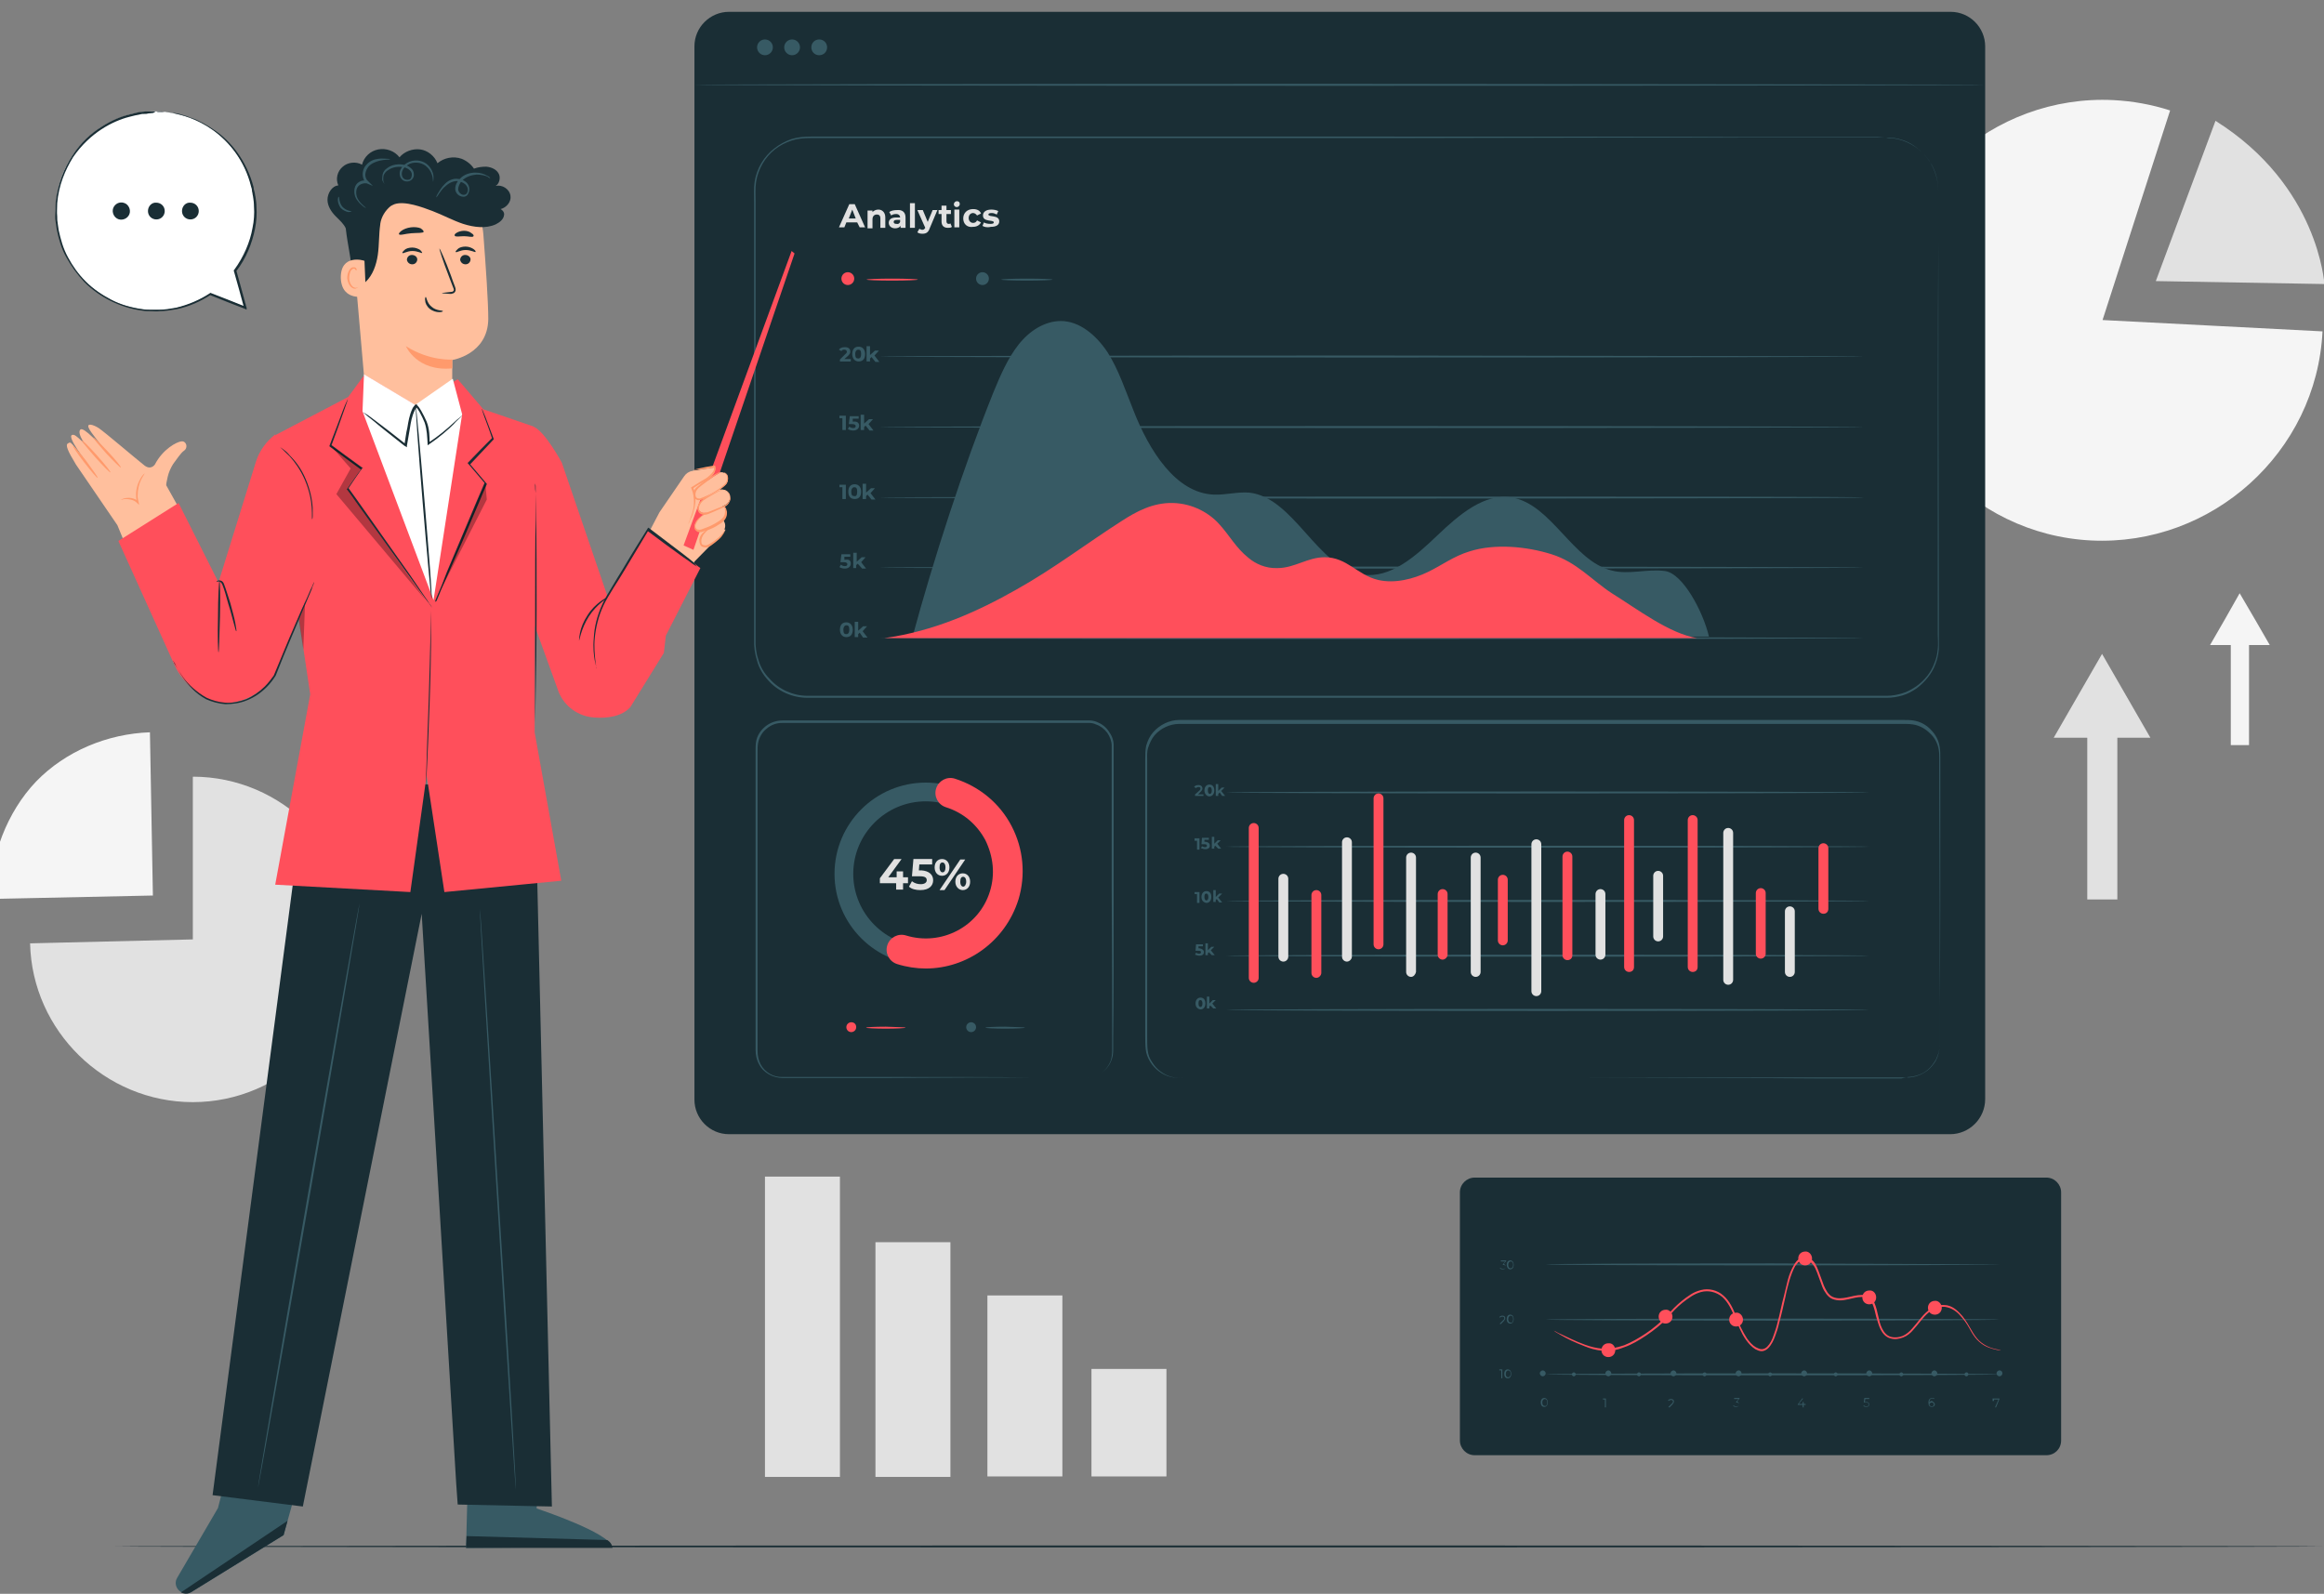 <?xml version="1.0" encoding="utf-8"?>
<!-- Generator: Adobe Illustrator 25.2.1, SVG Export Plug-In . SVG Version: 6.00 Build 0)  -->
<svg version="1.1" id="Capa_1" xmlns="http://www.w3.org/2000/svg" xmlns:xlink="http://www.w3.org/1999/xlink" x="0px" y="0px"
	 viewBox="0 0 471.2 323.2" style="enable-background:new 0 0 471.2 323.2;" xml:space="preserve">
<rect x="0" y="0" width="471.2" height="323.2" fill="#808080" stroke="none"/>
<style type="text/css">
	.st0{fill:#E1E1E1;}
	.st1{fill:#F5F5F5;}
	.st2{fill:#1A2E35;}
	.st3{fill:#375A64;}
	.st4{fill:#FF4F5B;}
	.st5{fill:#FFBF9D;}
	.st6{fill:#FF9A6C;}
	.st7{fill:#FFFFFF;}
	.st8{opacity:0.3;}
</style>
<g>
	<g>
		<rect x="155.1" y="238.6" class="st0" width="15.2" height="60.9"/>
	</g>
	<g>
		<rect x="177.5" y="251.9" class="st0" width="15.2" height="47.6"/>
	</g>
	<g>
		<rect x="200.2" y="262.7" class="st0" width="15.2" height="36.7"/>
	</g>
	<g>
		<rect x="221.3" y="277.6" class="st0" width="15.2" height="21.8"/>
	</g>
</g>
<g>
	<g>
		<g>
			<g>
				<path class="st1" d="M426.3,64.9l44.6,2.3c-1.2,24.5-22.4,43.6-46.9,42.4c-24.5-1.2-43.6-22.4-42.4-46.9
					c1.2-24.5,22.4-43.6,46.9-42.4c3.9,0.2,7.8,0.9,11.5,2.1L426.3,64.9z"/>
			</g>
		</g>
	</g>
	<g>
		<g>
			<g>
				<path class="st0" d="M449.2,24.5l-12.1,32.5l34.2,0.6C471.2,57.5,470.2,37.7,449.2,24.5z"/>
			</g>
		</g>
	</g>
</g>
<g>
	<g>
		<g>
			<path class="st0" d="M39.1,190.5v-33c18.1,0,33,14.9,33,33c0,18.1-14.9,33-33,33c-17.8,0-32.6-14.4-33-32.2L39.1,190.5z"/>
		</g>
	</g>
	<g>
		<g>
			<path class="st1" d="M31,181.6l-33,0.7c0-8.6,3.4-17.6,9.3-23.8c6-6.2,14.5-9.7,23.1-10L31,181.6z"/>
		</g>
	</g>
</g>
<g>
	<g>
		<polygon class="st0" points="416.4,149.6 421.3,141.1 426.2,132.6 431.1,141.1 436,149.6 429.3,149.6 429.3,182.4 423.2,182.4 
			423.2,149.6 		"/>
	</g>
</g>
<g>
	<g>
		<polygon class="st1" points="448.1,130.8 451.1,125.6 454.1,120.3 457.2,125.6 460.2,130.8 456,130.8 456,151.1 452.3,151.1 
			452.3,130.8 		"/>
	</g>
</g>
<g>
	<g>
		<g>
			<g>
				<path class="st2" d="M414.9,295.1H299c-1.7,0-3-1.4-3-3v-50.3c0-1.7,1.4-3,3-3h115.9c1.7,0,3,1.4,3,3v50.3
					C417.9,293.8,416.6,295.1,414.9,295.1z"/>
			</g>
		</g>
	</g>
	<g>
		<g>
			<g>
				<g>
					<g>
						<path class="st3" d="M304.6,277.7v1.8h-0.2v-1.6H304v-0.2H304.6z"/>
					</g>
					<g>
						<path class="st3" d="M305,278.6c0-0.6,0.3-0.9,0.7-0.9c0.4,0,0.7,0.3,0.7,0.9c0,0.6-0.3,0.9-0.7,0.9
							C305.3,279.5,305,279.2,305,278.6z M306.3,278.6c0-0.5-0.2-0.7-0.5-0.7c-0.3,0-0.5,0.3-0.5,0.7c0,0.5,0.2,0.7,0.5,0.7
							C306,279.3,306.3,279.1,306.3,278.6z"/>
					</g>
				</g>
			</g>
			<g>
				<g>
					<g>
						<path class="st3" d="M305.3,268.3v0.2h-1.2v-0.1l0.7-0.7c0.2-0.2,0.2-0.3,0.2-0.4c0-0.2-0.1-0.3-0.4-0.3
							c-0.2,0-0.4,0.1-0.5,0.2l-0.1-0.1c0.1-0.2,0.4-0.3,0.6-0.3c0.4,0,0.6,0.2,0.6,0.5c0,0.2-0.1,0.3-0.3,0.6l-0.6,0.6H305.3z"/>
					</g>
					<g>
						<path class="st3" d="M305.5,267.5c0-0.6,0.3-0.9,0.7-0.9c0.4,0,0.7,0.3,0.7,0.9c0,0.6-0.3,0.9-0.7,0.9
							C305.8,268.4,305.5,268.1,305.5,267.5z M306.8,267.5c0-0.5-0.2-0.7-0.5-0.7c-0.3,0-0.5,0.3-0.5,0.7c0,0.5,0.2,0.7,0.5,0.7
							C306.6,268.3,306.8,268,306.8,267.5z"/>
					</g>
				</g>
			</g>
			<g>
				<g>
					<g>
						<path class="st3" d="M305.3,256.9c0,0.3-0.2,0.5-0.6,0.5c-0.3,0-0.5-0.1-0.6-0.2l0.1-0.1c0.1,0.1,0.3,0.2,0.6,0.2
							c0.3,0,0.5-0.1,0.5-0.4c0-0.2-0.2-0.4-0.5-0.4h-0.1v-0.1l0.5-0.6h-0.9v-0.2h1.1v0.1l-0.5,0.6
							C305.1,256.4,305.3,256.6,305.3,256.9z"/>
					</g>
					<g>
						<path class="st3" d="M305.5,256.5c0-0.6,0.3-0.9,0.7-0.9c0.4,0,0.7,0.3,0.7,0.9s-0.3,0.9-0.7,0.9
							C305.8,257.4,305.5,257,305.5,256.5z M306.8,256.5c0-0.5-0.2-0.7-0.5-0.7c-0.3,0-0.5,0.3-0.5,0.7c0,0.5,0.2,0.7,0.5,0.7
							C306.6,257.2,306.8,256.9,306.8,256.5z"/>
					</g>
				</g>
			</g>
		</g>
		<g>
			<g>
				<g>
					<g>
						<path class="st3" d="M312.4,284.4c0-0.6,0.3-0.9,0.7-0.9c0.4,0,0.7,0.3,0.7,0.9c0,0.6-0.3,0.9-0.7,0.9
							C312.7,285.3,312.4,285,312.4,284.4z M313.7,284.4c0-0.5-0.2-0.7-0.5-0.7c-0.3,0-0.5,0.3-0.5,0.7c0,0.5,0.2,0.7,0.5,0.7
							C313.5,285.2,313.7,284.9,313.7,284.4z"/>
					</g>
				</g>
			</g>
			<g>
				<g>
					<g>
						<path class="st3" d="M325.6,283.6v1.8h-0.2v-1.6H325v-0.2H325.6z"/>
					</g>
				</g>
			</g>
			<g>
				<g>
					<g>
						<path class="st3" d="M339.5,285.2v0.2h-1.2v-0.1l0.7-0.7c0.2-0.2,0.2-0.3,0.2-0.4c0-0.2-0.1-0.3-0.4-0.3
							c-0.2,0-0.4,0.1-0.5,0.2l-0.1-0.1c0.1-0.2,0.4-0.3,0.6-0.3c0.4,0,0.6,0.2,0.6,0.5c0,0.2-0.1,0.3-0.3,0.6l-0.6,0.6H339.5z"/>
					</g>
				</g>
			</g>
			<g>
				<g>
					<g>
						<path class="st3" d="M352.6,284.8c0,0.3-0.2,0.5-0.6,0.5c-0.3,0-0.5-0.1-0.6-0.2l0.1-0.1c0.1,0.1,0.3,0.2,0.6,0.2
							c0.3,0,0.5-0.1,0.5-0.4c0-0.2-0.2-0.4-0.5-0.4h-0.1v-0.1l0.5-0.6h-0.9v-0.2h1.1v0.1l-0.5,0.6
							C352.4,284.3,352.6,284.5,352.6,284.8z"/>
					</g>
				</g>
			</g>
			<g>
				<g>
					<g>
						<path class="st3" d="M366.1,284.9h-0.4v0.5h-0.2v-0.5h-1v-0.1l0.9-1.2h0.2l-0.9,1.1h0.8v-0.4h0.2v0.4h0.4V284.9z"/>
					</g>
				</g>
			</g>
			<g>
				<g>
					<g>
						<path class="st3" d="M379,284.8c0,0.3-0.2,0.5-0.6,0.5c-0.3,0-0.5-0.1-0.6-0.2l0.1-0.1c0.1,0.1,0.3,0.2,0.5,0.2
							c0.3,0,0.5-0.1,0.5-0.4c0-0.2-0.1-0.4-0.6-0.4h-0.4l0.1-0.9h1v0.2h-0.8l-0.1,0.6h0.2C378.8,284.3,379,284.5,379,284.8z"/>
					</g>
				</g>
			</g>
			<g>
				<g>
					<g>
						<path class="st3" d="M392.3,284.8c0,0.3-0.3,0.5-0.6,0.5c-0.5,0-0.7-0.3-0.7-0.9c0-0.6,0.3-0.9,0.8-0.9c0.2,0,0.3,0,0.4,0.1
							l-0.1,0.1c-0.1-0.1-0.2-0.1-0.3-0.1c-0.4,0-0.6,0.2-0.6,0.7c0,0,0,0.1,0,0.1c0.1-0.2,0.3-0.3,0.5-0.3
							C392,284.3,392.3,284.5,392.3,284.8z M392.1,284.8c0-0.2-0.2-0.4-0.4-0.4c-0.3,0-0.5,0.2-0.5,0.4c0,0.2,0.2,0.4,0.5,0.4
							C391.9,285.2,392.1,285,392.1,284.8z"/>
					</g>
				</g>
			</g>
			<g>
				<g>
					<g>
						<path class="st3" d="M405.4,283.6v0.1l-0.7,1.7h-0.2l0.7-1.6h-0.9v0.3H404v-0.5H405.4z"/>
					</g>
				</g>
			</g>
		</g>
		<g>
			<g>
				<g>
					<g>
						<path class="st3" d="M405.4,278.7c0,0.1-20.6,0.2-46,0.2c-25.4,0-46-0.1-46-0.2c0-0.1,20.6-0.2,46-0.2
							C384.9,278.5,405.4,278.6,405.4,278.7z"/>
					</g>
				</g>
			</g>
			<g>
				<g>
					<g>
						<path class="st3" d="M405.4,267.6c0,0.1-20.6,0.2-46,0.2c-25.4,0-46-0.1-46-0.2c0-0.1,20.6-0.2,46-0.2
							C384.9,267.4,405.4,267.5,405.4,267.6z"/>
					</g>
				</g>
			</g>
			<g>
				<g>
					<g>
						<path class="st3" d="M405.4,256.4c0,0.1-20.6,0.2-46,0.2c-25.4,0-46-0.1-46-0.2c0-0.1,20.6-0.2,46-0.2
							C384.9,256.3,405.4,256.4,405.4,256.4z"/>
					</g>
				</g>
			</g>
			<g>
				<g>
					<g>
						<path class="st3" d="M313.4,278.5c0,0.3-0.3,0.6-0.6,0.6s-0.6-0.3-0.6-0.6c0-0.3,0.3-0.6,0.6-0.6S313.4,278.2,313.4,278.5z"/>
					</g>
				</g>
				<g>
					<g>
						<path class="st3" d="M326.7,278.5c0,0.3-0.3,0.6-0.6,0.6c-0.3,0-0.6-0.3-0.6-0.6c0-0.3,0.3-0.6,0.6-0.6
							C326.4,277.9,326.7,278.2,326.7,278.5z"/>
					</g>
				</g>
				<g>
					<g>
						<path class="st3" d="M339.9,278.5c0,0.3-0.3,0.6-0.6,0.6s-0.6-0.3-0.6-0.6c0-0.3,0.3-0.6,0.6-0.6S339.9,278.2,339.9,278.5z"/>
					</g>
				</g>
				<g>
					<g>
						<path class="st3" d="M353.1,278.5c0,0.3-0.3,0.6-0.6,0.6c-0.3,0-0.6-0.3-0.6-0.6c0-0.3,0.3-0.6,0.6-0.6
							C352.9,277.9,353.1,278.2,353.1,278.5z"/>
					</g>
				</g>
				<g>
					<g>
						<path class="st3" d="M366.4,278.5c0,0.3-0.3,0.6-0.6,0.6s-0.6-0.3-0.6-0.6c0-0.3,0.3-0.6,0.6-0.6S366.4,278.2,366.4,278.5z"/>
					</g>
				</g>
				<g>
					<g>
						<path class="st3" d="M392.8,278.5c0,0.3-0.3,0.6-0.6,0.6s-0.6-0.3-0.6-0.6c0-0.3,0.3-0.6,0.6-0.6S392.8,278.2,392.8,278.5z"/>
					</g>
				</g>
				<g>
					<g>
						<path class="st3" d="M379.6,278.5c0,0.3-0.3,0.6-0.6,0.6c-0.3,0-0.6-0.3-0.6-0.6c0-0.3,0.3-0.6,0.6-0.6
							C379.3,277.9,379.6,278.2,379.6,278.5z"/>
					</g>
				</g>
				<g>
					<g>
						<path class="st3" d="M406,278.5c0,0.3-0.3,0.6-0.6,0.6c-0.3,0-0.6-0.3-0.6-0.6c0-0.3,0.3-0.6,0.6-0.6
							C405.8,277.9,406,278.2,406,278.5z"/>
					</g>
				</g>
			</g>
			<g>
				<g>
					<g>
						<path class="st3" d="M319.5,278.7c0,0.2-0.2,0.4-0.4,0.4c-0.2,0-0.4-0.2-0.4-0.4c0-0.2,0.2-0.4,0.4-0.4
							C319.3,278.3,319.5,278.5,319.5,278.7z"/>
					</g>
				</g>
				<g>
					<g>
						<path class="st3" d="M332.7,278.7c0,0.2-0.2,0.4-0.4,0.4c-0.2,0-0.4-0.2-0.4-0.4c0-0.2,0.2-0.4,0.4-0.4
							C332.6,278.3,332.7,278.5,332.7,278.7z"/>
					</g>
				</g>
				<g>
					<g>
						<path class="st3" d="M346,278.7c0,0.2-0.2,0.4-0.4,0.4c-0.2,0-0.4-0.2-0.4-0.4c0-0.2,0.2-0.4,0.4-0.4
							C345.9,278.3,346,278.5,346,278.7z"/>
					</g>
				</g>
				<g>
					<g>
						<path class="st3" d="M359.3,278.7c0,0.2-0.2,0.4-0.4,0.4c-0.2,0-0.4-0.2-0.4-0.4c0-0.2,0.2-0.4,0.4-0.4
							C359.1,278.3,359.3,278.5,359.3,278.7z"/>
					</g>
				</g>
				<g>
					<g>
						<path class="st3" d="M372.6,278.7c0,0.2-0.2,0.4-0.4,0.4c-0.2,0-0.4-0.2-0.4-0.4c0-0.2,0.2-0.4,0.4-0.4
							C372.4,278.3,372.6,278.5,372.6,278.7z"/>
					</g>
				</g>
				<g>
					<g>
						<path class="st3" d="M385.9,278.7c0,0.2-0.2,0.4-0.4,0.4c-0.2,0-0.4-0.2-0.4-0.4c0-0.2,0.2-0.4,0.4-0.4
							C385.7,278.3,385.9,278.5,385.9,278.7z"/>
					</g>
				</g>
				<g>
					<g>
						<path class="st3" d="M399.1,278.7c0,0.2-0.2,0.4-0.4,0.4c-0.2,0-0.4-0.2-0.4-0.4c0-0.2,0.2-0.4,0.4-0.4
							C399,278.3,399.1,278.5,399.1,278.7z"/>
					</g>
				</g>
			</g>
		</g>
		<g>
			<g>
				<g>
					<path class="st4" d="M327.5,273.8c0,0.8-0.6,1.4-1.4,1.4c-0.8,0-1.4-0.6-1.4-1.4c0-0.8,0.6-1.4,1.4-1.4
						C326.9,272.3,327.5,273,327.5,273.8z"/>
				</g>
			</g>
			<g>
				<g>
					<path class="st4" d="M339.1,267c0,0.8-0.6,1.4-1.4,1.4c-0.8,0-1.4-0.6-1.4-1.4c0-0.8,0.6-1.4,1.4-1.4
						C338.4,265.5,339.1,266.2,339.1,267z"/>
				</g>
			</g>
			<g>
				<g>
					<path class="st4" d="M353.4,267.6c0,0.8-0.6,1.4-1.4,1.4c-0.8,0-1.4-0.6-1.4-1.4c0-0.8,0.6-1.4,1.4-1.4
						C352.7,266.1,353.4,266.8,353.4,267.6z"/>
				</g>
			</g>
			<g>
				<g>
					<path class="st4" d="M367.4,255.2c0,0.8-0.6,1.4-1.4,1.4c-0.8,0-1.4-0.6-1.4-1.4c0-0.8,0.6-1.4,1.4-1.4
						C366.7,253.7,367.4,254.4,367.4,255.2z"/>
				</g>
			</g>
			<g>
				<g>
					<path class="st4" d="M380.4,263.1c0,0.8-0.6,1.4-1.4,1.4c-0.8,0-1.4-0.6-1.4-1.4c0-0.8,0.6-1.4,1.4-1.4
						C379.8,261.6,380.4,262.3,380.4,263.1z"/>
				</g>
			</g>
			<g>
				<g>
					<path class="st4" d="M393.7,265.2c0,0.8-0.6,1.4-1.4,1.4c-0.8,0-1.4-0.6-1.4-1.4c0-0.8,0.6-1.4,1.4-1.4
						C393,263.7,393.7,264.4,393.7,265.2z"/>
				</g>
			</g>
			<g>
				<g>
					<g>
						<path class="st4" d="M406,273.8c0,0-0.1,0-0.3,0c-0.2,0-0.6,0-1-0.1c-0.8-0.2-2.2-0.5-3.4-1.6c-0.6-0.5-1.2-1.3-1.7-2.2
							c-0.5-0.9-1-1.8-1.8-2.7c-0.7-0.9-1.7-1.8-3-2.1c-0.6-0.2-1.3-0.1-2,0.1c-0.7,0.2-1.3,0.6-1.8,1c-1.1,0.9-2,2.3-3.1,3.5
							c-0.5,0.6-1.2,1.2-2,1.5c-0.8,0.3-1.7,0.5-2.6,0.2c-0.9-0.2-1.6-1-2-1.8c-0.4-0.8-0.6-1.7-0.9-2.6c-0.2-0.9-0.4-1.8-0.8-2.7
							c-0.2-0.4-0.5-0.8-0.8-1c-0.4-0.2-0.9-0.3-1.3-0.3c-1,0-1.9,0.3-2.9,0.5c-0.5,0.1-1,0.2-1.5,0.2c-0.5,0-1.1-0.1-1.6-0.3
							c-0.5-0.2-0.9-0.6-1.2-1c-0.3-0.4-0.6-0.9-0.8-1.4c-0.4-1-0.7-2-1.1-3c-0.2-0.5-0.4-1-0.7-1.4c-0.3-0.4-0.7-0.8-1.1-1
							c-0.1,0-0.2-0.1-0.4-0.1l-0.4,0c-0.3,0-0.5,0-0.7,0.1c-0.4,0.2-0.8,0.7-1.1,1.1c-0.5,0.9-0.9,2-1.2,3
							c-0.3,1.1-0.6,2.2-0.8,3.3c-0.4,1.8-0.8,3.6-1.3,5.4c-0.2,0.9-0.5,1.8-0.8,2.6c-0.3,0.8-0.7,1.7-1.4,2.4
							c-0.3,0.3-0.8,0.6-1.3,0.6c-0.5,0-0.9-0.2-1.3-0.4c-0.8-0.5-1.4-1.2-1.9-1.9c-1-1.4-1.6-3.1-2.3-4.6c-0.6-1.5-1.3-3-2.5-4.1
							c-1.2-1-2.8-1.4-4.3-1c-0.7,0.2-1.4,0.5-2,0.9c-0.6,0.4-1.2,0.8-1.8,1.3c-1.1,0.9-2.1,1.9-2.9,3l0,0l0,0
							c-1.4,1.4-2.9,2.6-4.4,3.6c-1.5,1-3,1.9-4.5,2.4c-1.5,0.6-3,0.9-4.4,0.7c-1.4-0.1-2.6-0.5-3.6-0.9c-2.1-0.8-3.7-1.6-4.7-2.2
							c-0.5-0.3-0.9-0.5-1.2-0.7c-0.3-0.2-0.4-0.3-0.4-0.3s0.1,0.1,0.4,0.2c0.3,0.2,0.7,0.4,1.2,0.6c1.1,0.5,2.6,1.3,4.8,2.1
							c1.1,0.4,2.3,0.7,3.6,0.8c1.3,0.1,2.8-0.2,4.3-0.7c1.5-0.6,2.9-1.4,4.4-2.4c1.5-1,2.9-2.2,4.3-3.6l0,0c0.9-1.1,1.9-2.1,3-3
							c0.6-0.5,1.2-0.9,1.8-1.3c0.6-0.4,1.3-0.7,2.1-0.9c1.5-0.4,3.3,0,4.5,1.1c1.3,1.1,2,2.7,2.6,4.2c0.6,1.6,1.3,3.1,2.2,4.5
							c0.5,0.7,1.1,1.4,1.8,1.8c0.4,0.2,0.8,0.4,1.2,0.4c0.4,0,0.8-0.2,1.1-0.5c0.6-0.6,1-1.4,1.3-2.3c0.3-0.8,0.6-1.7,0.8-2.6
							c0.5-1.8,0.8-3.6,1.3-5.4c0.3-1.1,0.5-2.2,0.8-3.3c0.3-1.1,0.7-2.1,1.3-3.1c0.3-0.5,0.7-1,1.2-1.2c0.3-0.1,0.6-0.2,0.9-0.2
							l0.4,0c0.1,0,0.3,0.1,0.4,0.1c0.5,0.2,1,0.6,1.3,1.1c0.3,0.5,0.5,1,0.7,1.5c0.4,1,0.7,2,1.1,3c0.4,0.9,0.9,1.9,1.8,2.3
							c0.9,0.4,1.9,0.3,2.9,0.1c1-0.2,1.9-0.5,3-0.5c0.5,0,1,0,1.5,0.3c0.5,0.3,0.8,0.7,1,1.2c0.4,0.9,0.6,1.8,0.8,2.7
							c0.2,0.9,0.4,1.8,0.8,2.6c0.4,0.8,1,1.5,1.8,1.7c0.8,0.2,1.7,0.1,2.4-0.2c0.7-0.3,1.4-0.9,1.9-1.5c1.1-1.2,1.9-2.5,3.1-3.5
							c0.6-0.5,1.2-0.9,1.9-1.1c0.7-0.2,1.4-0.2,2.1-0.1c1.4,0.3,2.3,1.3,3.1,2.2c0.7,0.9,1.3,1.9,1.8,2.8c0.5,0.9,1,1.6,1.6,2.2
							c1.2,1.1,2.5,1.5,3.4,1.7c0.4,0.1,0.8,0.1,1,0.2C405.9,273.8,406,273.8,406,273.8z"/>
					</g>
				</g>
			</g>
		</g>
	</g>
	<g>
		<g>
			<g>
				<path class="st2" d="M327.7,248.8c0,0.1-5.1,0.2-11.5,0.2c-6.3,0-11.5-0.1-11.5-0.2c0-0.1,5.1-0.2,11.5-0.2
					C322.5,248.7,327.7,248.7,327.7,248.8z"/>
			</g>
		</g>
	</g>
</g>
<g>
	<g>
		<g>
			<g>
				<g>
					<g>
						<path class="st2" d="M395.4,230H147.8c-3.9,0-7-3.2-7-7V9.4c0-3.9,3.2-7,7-7h247.7c3.9,0,7,3.2,7,7v213.5
							C402.5,226.8,399.3,230,395.4,230z"/>
					</g>
				</g>
				<g>
					<g>
						<g>
							<path class="st3" d="M402.5,17.2c0,0.1-58.6,0.2-130.9,0.2c-72.3,0-130.9-0.1-130.9-0.2c0-0.1,58.6-0.2,130.9-0.2
								C343.9,17.1,402.5,17.1,402.5,17.2z"/>
						</g>
					</g>
				</g>
				<g>
					<g>
						<ellipse class="st3" cx="155.1" cy="9.6" rx="1.6" ry="1.6"/>
					</g>
				</g>
				<g>
					<g>
						<ellipse class="st3" cx="160.6" cy="9.6" rx="1.6" ry="1.6"/>
					</g>
				</g>
				<g>
					<g>
						<path class="st3" d="M167.7,9.6c0,0.9-0.7,1.6-1.6,1.6c-0.9,0-1.6-0.7-1.6-1.6c0-0.9,0.7-1.6,1.6-1.6
							C167,8,167.7,8.7,167.7,9.6z"/>
					</g>
				</g>
			</g>
		</g>
	</g>
	<g>
		<g>
			<path class="st3" d="M337.6,115.8c-3.6-0.5-7.3,0.8-10.8-0.1c-7.9-1.9-12.2-13.4-20.2-14.8c-5.6-1-10.8,3.5-15.2,7.7
				c-4.4,4.2-9.5,8.8-15.2,7.9c-9.1-1.3-13.8-15.6-22.9-16.6c-2.4-0.2-4.8,0.5-7.2,0.4c-7.7-0.3-13.1-8.9-16.3-17.1
				c-1.6-4-3-8.2-5.2-11.7c-2.3-3.5-5.7-6.4-9.5-6.4c-3.3,0-6.4,2-8.6,4.8c-2.2,2.8-3.7,6.3-5.1,9.7c-6.1,15.2-12.1,33.7-16.4,49.6
				l161.5-0.1C345.3,124,341.2,116.3,337.6,115.8z"/>
		</g>
		<g>
			<g>
				<path class="st4" d="M173.6,208.3c0,0.6-0.5,1-1,1c-0.6,0-1-0.5-1-1c0-0.6,0.5-1,1-1C173.2,207.3,173.6,207.7,173.6,208.3z"/>
			</g>
			<g>
				<g>
					<path class="st4" d="M183.6,208.4c0,0.1-1.8,0.2-4,0.2c-2.2,0-4-0.1-4-0.2c0-0.1,1.8-0.2,4-0.2
						C181.8,208.3,183.6,208.3,183.6,208.4z"/>
				</g>
			</g>
		</g>
		<g>
			<g>
				<path class="st3" d="M197.9,208.3c0,0.6-0.5,1-1,1c-0.6,0-1-0.5-1-1c0-0.6,0.5-1,1-1C197.4,207.3,197.9,207.7,197.9,208.3z"/>
			</g>
			<g>
				<g>
					<path class="st3" d="M207.8,208.4c0,0.1-1.8,0.2-4,0.2c-2.2,0-4-0.1-4-0.2c0-0.1,1.8-0.2,4-0.2
						C206,208.3,207.8,208.3,207.8,208.4z"/>
				</g>
			</g>
		</g>
		<g>
			<g>
				<circle class="st4" cx="171.9" cy="56.5" r="1.3"/>
			</g>
			<g>
				<g>
					<path class="st4" d="M186.1,56.7c0,0.1-2.3,0.2-5.2,0.2c-2.9,0-5.2-0.1-5.2-0.2c0-0.1,2.3-0.2,5.2-0.2
						C183.8,56.5,186.1,56.6,186.1,56.7z"/>
				</g>
			</g>
		</g>
		<g>
			<g>
				<circle class="st3" cx="199.2" cy="56.5" r="1.3"/>
			</g>
			<g>
				<g>
					<path class="st3" d="M213.4,56.7c0,0.1-2.3,0.2-5.2,0.2c-2.9,0-5.2-0.1-5.2-0.2c0-0.1,2.3-0.2,5.2-0.2
						C211.1,56.5,213.4,56.6,213.4,56.7z"/>
				</g>
			</g>
		</g>
		<g>
			<path class="st0" d="M173.8,45.1h-2.2l-0.4,1h-1.1l2.1-4.7h1.1l2.1,4.7h-1.1L173.8,45.1z M173.5,44.3l-0.7-1.8l-0.7,1.8H173.5z"
				/>
			<path class="st0" d="M179.5,44.1v2.1h-1v-1.9c0-0.6-0.3-0.8-0.7-0.8c-0.5,0-0.9,0.3-0.9,1v1.8h-1v-3.6h1V43
				c0.3-0.3,0.7-0.5,1.2-0.5C178.8,42.5,179.5,43,179.5,44.1z"/>
			<path class="st0" d="M183.6,44.1v2.1h-1v-0.4c-0.2,0.3-0.6,0.5-1.1,0.5c-0.8,0-1.3-0.5-1.3-1.1c0-0.6,0.4-1.1,1.5-1.1h0.8
				c0-0.4-0.3-0.7-0.8-0.7c-0.4,0-0.8,0.1-1,0.3l-0.4-0.7c0.4-0.3,1-0.4,1.6-0.4C182.9,42.5,183.6,43,183.6,44.1z M182.5,45v-0.4
				h-0.7c-0.5,0-0.6,0.2-0.6,0.4c0,0.3,0.2,0.4,0.6,0.4C182.1,45.5,182.4,45.3,182.5,45z"/>
			<path class="st0" d="M184.5,41.2h1v5h-1V41.2z"/>
			<path class="st0" d="M190.1,42.5l-1.6,3.8c-0.3,0.9-0.8,1.1-1.5,1.1c-0.4,0-0.8-0.1-1-0.3l0.4-0.7c0.2,0.1,0.4,0.2,0.6,0.2
				c0.3,0,0.4-0.1,0.6-0.4l0,0l-1.6-3.6h1.1l1,2.4l1-2.4H190.1z"/>
			<path class="st0" d="M193,46c-0.2,0.2-0.5,0.2-0.8,0.2c-0.8,0-1.3-0.4-1.3-1.3v-1.5h-0.6v-0.8h0.6v-0.9h1v0.9h0.9v0.8h-0.9v1.5
				c0,0.3,0.2,0.5,0.4,0.5c0.2,0,0.3,0,0.4-0.1L193,46z"/>
			<path class="st0" d="M193.4,41.4c0-0.3,0.3-0.6,0.6-0.6c0.4,0,0.6,0.2,0.6,0.6c0,0.3-0.3,0.6-0.6,0.6
				C193.7,42,193.4,41.8,193.4,41.4z M193.5,42.5h1v3.6h-1V42.5z"/>
			<path class="st0" d="M195.3,44.3c0-1.1,0.8-1.9,2-1.9c0.8,0,1.4,0.3,1.6,0.9l-0.8,0.4c-0.2-0.3-0.5-0.5-0.8-0.5
				c-0.5,0-0.9,0.4-0.9,1c0,0.6,0.4,1,0.9,1c0.3,0,0.6-0.1,0.8-0.5l0.8,0.4c-0.3,0.6-0.9,0.9-1.6,0.9
				C196.1,46.2,195.3,45.4,195.3,44.3z"/>
			<path class="st0" d="M199.2,45.8l0.3-0.7c0.3,0.2,0.8,0.3,1.3,0.3c0.5,0,0.7-0.1,0.7-0.3c0-0.6-2.2,0-2.2-1.4
				c0-0.7,0.6-1.2,1.7-1.2c0.5,0,1,0.1,1.4,0.3l-0.3,0.7c-0.4-0.2-0.7-0.3-1-0.3c-0.5,0-0.7,0.1-0.7,0.3c0,0.6,2.2,0,2.2,1.4
				c0,0.7-0.6,1.1-1.7,1.1C200.1,46.2,199.5,46,199.2,45.8z"/>
		</g>
		<g>
			<g>
				<path class="st3" d="M172.5,72.7v0.6h-2.2v-0.4l1.1-1.1c0.3-0.2,0.3-0.4,0.3-0.5c0-0.2-0.2-0.4-0.5-0.4c-0.3,0-0.5,0.1-0.6,0.3
					l-0.5-0.3c0.2-0.3,0.6-0.5,1.2-0.5c0.7,0,1.1,0.3,1.1,0.9c0,0.3-0.1,0.5-0.5,0.9l-0.7,0.6H172.5z"/>
				<path class="st3" d="M172.8,71.8c0-1,0.5-1.5,1.3-1.5c0.7,0,1.3,0.5,1.3,1.5c0,1-0.5,1.5-1.3,1.5
					C173.3,73.3,172.8,72.7,172.8,71.8z M174.6,71.8c0-0.7-0.2-0.9-0.6-0.9c-0.3,0-0.6,0.3-0.6,0.9c0,0.7,0.2,0.9,0.6,0.9
					C174.4,72.7,174.6,72.4,174.6,71.8z"/>
				<path class="st3" d="M176.7,72.4l-0.3,0.3v0.6h-0.7v-3.1h0.7v1.8l1-0.9h0.8l-0.9,1l1,1.3h-0.8L176.7,72.4z"/>
			</g>
			<g>
				<path class="st3" d="M171.5,84.3v2.9h-0.7v-2.4h-0.6v-0.5H171.5z"/>
				<path class="st3" d="M174.2,86.3c0,0.5-0.4,1-1.2,1c-0.4,0-0.8-0.1-1.1-0.3l0.3-0.5c0.2,0.2,0.5,0.3,0.8,0.3
					c0.3,0,0.5-0.1,0.5-0.4c0-0.2-0.2-0.4-0.7-0.4h-0.7l0.2-1.6h1.8v0.5h-1.2l0,0.6h0.2C173.8,85.4,174.2,85.8,174.2,86.3z"/>
				<path class="st3" d="M175.5,86.3l-0.3,0.3v0.6h-0.7v-3.1h0.7v1.8l1-0.9h0.8l-0.9,1l1,1.3h-0.8L175.5,86.3z"/>
			</g>
			<g>
				<path class="st3" d="M171.5,98.3v2.9h-0.7v-2.4h-0.6v-0.5H171.5z"/>
				<path class="st3" d="M172,99.7c0-1,0.5-1.5,1.3-1.5c0.7,0,1.3,0.5,1.3,1.5c0,1-0.5,1.5-1.3,1.5C172.5,101.2,172,100.7,172,99.7z
					 M173.8,99.7c0-0.7-0.2-0.9-0.6-0.9c-0.3,0-0.6,0.3-0.6,0.9c0,0.7,0.2,0.9,0.6,0.9C173.6,100.7,173.8,100.4,173.8,99.7z"/>
				<path class="st3" d="M175.9,100.3l-0.3,0.3v0.6h-0.7v-3.1h0.7v1.8l1-0.9h0.8l-0.9,1l1,1.3h-0.8L175.9,100.3z"/>
			</g>
			<g>
				<path class="st3" d="M172.5,114.3c0,0.5-0.4,1-1.2,1c-0.4,0-0.8-0.1-1.1-0.3l0.3-0.5c0.2,0.2,0.5,0.3,0.8,0.3
					c0.3,0,0.5-0.1,0.5-0.4c0-0.2-0.2-0.4-0.7-0.4h-0.7l0.2-1.6h1.8v0.5h-1.2l0,0.6h0.2C172.2,113.4,172.5,113.7,172.5,114.3z"/>
				<path class="st3" d="M173.9,114.3l-0.3,0.3v0.6H173v-3.1h0.7v1.8l1-0.9h0.8l-0.9,1l1,1.3h-0.8L173.9,114.3z"/>
			</g>
			<g>
				<path class="st3" d="M170.3,127.7c0-1,0.5-1.5,1.3-1.5c0.7,0,1.3,0.5,1.3,1.5c0,1-0.5,1.5-1.3,1.5
					C170.9,129.2,170.3,128.7,170.3,127.7z M172.2,127.7c0-0.7-0.2-0.9-0.6-0.9c-0.3,0-0.6,0.3-0.6,0.9c0,0.7,0.2,0.9,0.6,0.9
					C171.9,128.6,172.2,128.4,172.2,127.7z"/>
				<path class="st3" d="M174.3,128.3l-0.3,0.3v0.6h-0.7v-3.1h0.7v1.8l1-0.9h0.8l-0.9,1l1,1.3H175L174.3,128.3z"/>
			</g>
			<g>
				<g>
					<path class="st3" d="M377.9,72.3c0,0.1-44.7,0.2-99.8,0.2c-55.1,0-99.8-0.1-99.8-0.2s44.7-0.2,99.8-0.2
						C333.3,72.2,377.9,72.2,377.9,72.3z"/>
				</g>
			</g>
			<g>
				<g>
					<path class="st3" d="M377.9,86.6c0,0.1-44.7,0.2-99.8,0.2c-55.1,0-99.8-0.1-99.8-0.2c0-0.1,44.7-0.2,99.8-0.2
						C333.3,86.4,377.9,86.5,377.9,86.6z"/>
				</g>
			</g>
			<g>
				<g>
					<path class="st3" d="M377.9,100.9c0,0.1-44.7,0.2-99.8,0.2c-55.1,0-99.8-0.1-99.8-0.2c0-0.1,44.7-0.2,99.8-0.2
						C333.3,100.7,377.9,100.7,377.9,100.9z"/>
				</g>
			</g>
			<g>
				<g>
					<path class="st3" d="M377.9,115.1c0,0.1-44.7,0.2-99.8,0.2c-55.1,0-99.8-0.1-99.8-0.2s44.7-0.2,99.8-0.2
						C333.3,114.9,377.9,115,377.9,115.1z"/>
				</g>
			</g>
			<g>
				<g>
					<path class="st3" d="M377.9,129.4c0,0.1-44.7,0.2-99.8,0.2c-55.1,0-99.8-0.1-99.8-0.2s44.7-0.2,99.8-0.2
						C333.3,129.2,377.9,129.3,377.9,129.4z"/>
				</g>
			</g>
		</g>
		<g>
			<path class="st4" d="M179.3,129.4c10.2-1.4,19.1-5.5,26.7-9.8c7.7-4.3,14.3-9.4,21.5-14c2.8-1.8,6.2-3.7,10.3-3.6
				c4.1,0.1,7.5,2.1,9.5,4.4c2,2.2,3.3,4.7,5.8,6.7c1.4,1.2,3.5,2.2,5.9,2.1c3.5,0,6.1-2.2,9.6-2.2c4.5,0,6.6,3.6,10.8,4.6
				c3.4,0.8,7.2-0.2,10.1-1.6c2.9-1.4,5.2-3.2,8.5-4.2c5.1-1.6,11.5-1,16.6,0.6c5.1,1.6,8.2,5.3,12.2,7.9c5.3,3.3,11.7,8.2,17.3,9.1
				H179.3z"/>
		</g>
		<g>
			<g>
				<path class="st3" d="M187.7,195.7c-10.2,0-18.5-8.3-18.5-18.5c0-10.2,8.3-18.5,18.5-18.5s18.5,8.3,18.5,18.5
					C206.2,187.4,197.9,195.7,187.7,195.7z M187.7,162.5c-8.1,0-14.7,6.6-14.7,14.7c0,8.1,6.6,14.7,14.7,14.7
					c8.1,0,14.7-6.6,14.7-14.7C202.4,169.1,195.8,162.5,187.7,162.5z"/>
			</g>
			<g>
				<path class="st4" d="M187.7,196.4c-1.9,0-3.9-0.3-5.8-0.9c-1.6-0.5-2.5-2.2-2-3.8c0.5-1.6,2.2-2.5,3.8-2
					c7.2,2.2,14.8-1.8,17-8.9c1.1-3.5,0.7-7.1-0.9-10.4c-1.7-3.2-4.5-5.6-8-6.7c-1.6-0.5-2.5-2.2-2-3.8c0.5-1.6,2.2-2.5,3.8-2
					c5,1.6,9.1,5,11.5,9.6c2.4,4.6,2.9,9.9,1.4,14.9C203.8,191,196,196.4,187.7,196.4z"/>
			</g>
			<g>
				<path class="st0" d="M184.1,179.1h-1v1.3h-1.4v-1.3h-3.3v-1l2.9-3.9h1.5l-2.7,3.7h1.7v-1.2h1.3v1.2h1V179.1z"/>
				<path class="st0" d="M189.2,178.5c0,1.1-0.8,2-2.6,2c-0.9,0-1.8-0.2-2.3-0.7l0.6-1.1c0.5,0.4,1.1,0.6,1.8,0.6
					c0.7,0,1.2-0.3,1.2-0.8c0-0.5-0.3-0.8-1.4-0.8h-1.6l0.3-3.5h3.8v1.1h-2.6l-0.1,1.2h0.5C188.4,176.6,189.2,177.4,189.2,178.5z"/>
				<path class="st0" d="M189.5,175.9c0-1,0.6-1.7,1.5-1.7s1.5,0.7,1.5,1.7s-0.6,1.7-1.5,1.7S189.5,176.9,189.5,175.9z M191.7,175.9
					c0-0.7-0.3-1-0.6-1c-0.4,0-0.6,0.3-0.6,1s0.3,1,0.6,1C191.5,176.9,191.7,176.5,191.7,175.9z M194.7,174.3h1l-4.2,6.2h-1
					L194.7,174.3z M193.7,178.8c0-1,0.6-1.7,1.5-1.7c0.9,0,1.5,0.7,1.5,1.7s-0.6,1.7-1.5,1.7C194.4,180.5,193.7,179.8,193.7,178.8z
					 M195.9,178.8c0-0.7-0.3-1-0.6-1c-0.4,0-0.6,0.3-0.6,1s0.3,1,0.6,1C195.6,179.8,195.9,179.4,195.9,178.8z"/>
			</g>
		</g>
		<g>
			<g>
				<g>
					<path class="st3" d="M244,161v0.4h-1.7v-0.3l0.9-0.8c0.2-0.2,0.2-0.3,0.2-0.4c0-0.2-0.1-0.3-0.4-0.3c-0.2,0-0.4,0.1-0.5,0.2
						l-0.4-0.2c0.2-0.3,0.5-0.4,0.9-0.4c0.5,0,0.8,0.3,0.8,0.7c0,0.2-0.1,0.4-0.4,0.7l-0.5,0.5H244z"/>
					<path class="st3" d="M244.2,160.3c0-0.7,0.4-1.2,1-1.2c0.6,0,1,0.4,1,1.2c0,0.7-0.4,1.2-1,1.2
						C244.7,161.5,244.2,161,244.2,160.3z M245.7,160.3c0-0.5-0.2-0.7-0.4-0.7c-0.3,0-0.4,0.2-0.4,0.7c0,0.5,0.2,0.7,0.4,0.7
						C245.5,161,245.7,160.8,245.7,160.3z"/>
					<path class="st3" d="M247.3,160.7L247,161v0.4h-0.5V159h0.5v1.4l0.7-0.7h0.6l-0.7,0.7l0.8,1h-0.6L247.3,160.7z"/>
				</g>
				<g>
					<path class="st3" d="M243.2,170v2.3h-0.5v-1.8h-0.5V170H243.2z"/>
					<path class="st3" d="M245.3,171.5c0,0.4-0.3,0.7-0.9,0.7c-0.3,0-0.6-0.1-0.9-0.2l0.2-0.4c0.2,0.1,0.4,0.2,0.6,0.2
						c0.3,0,0.4-0.1,0.4-0.3c0-0.2-0.1-0.3-0.5-0.3h-0.6l0.1-1.3h1.4v0.4h-0.9l0,0.4h0.2C245.1,170.8,245.3,171.1,245.3,171.5z"/>
					<path class="st3" d="M246.4,171.5l-0.2,0.2v0.4h-0.5v-2.4h0.5v1.4l0.7-0.7h0.6l-0.7,0.7l0.8,1h-0.6L246.4,171.5z"/>
				</g>
				<g>
					<path class="st3" d="M243.2,180.8v2.3h-0.5v-1.8h-0.5v-0.4H243.2z"/>
					<path class="st3" d="M243.6,181.9c0-0.7,0.4-1.2,1-1.2c0.6,0,1,0.4,1,1.2c0,0.7-0.4,1.2-1,1.2C244,183,243.6,182.6,243.6,181.9
						z M245,181.9c0-0.5-0.2-0.7-0.4-0.7c-0.3,0-0.4,0.2-0.4,0.7c0,0.5,0.2,0.7,0.4,0.7C244.8,182.6,245,182.4,245,181.9z"/>
					<path class="st3" d="M246.7,182.3l-0.2,0.2v0.4h-0.5v-2.4h0.5v1.4l0.7-0.7h0.6L247,182l0.8,1h-0.6L246.7,182.3z"/>
				</g>
				<g>
					<path class="st3" d="M244.1,193.1c0,0.4-0.3,0.7-0.9,0.7c-0.3,0-0.6-0.1-0.9-0.2l0.2-0.4c0.2,0.1,0.4,0.2,0.6,0.2
						c0.3,0,0.4-0.1,0.4-0.3c0-0.2-0.1-0.3-0.5-0.3h-0.6l0.1-1.3h1.4v0.4H243l0,0.4h0.2C243.8,192.4,244.1,192.7,244.1,193.1z"/>
					<path class="st3" d="M245.1,193.1l-0.2,0.2v0.4h-0.5v-2.4h0.5v1.4l0.7-0.7h0.6l-0.7,0.7l0.8,1h-0.6L245.1,193.1z"/>
				</g>
				<g>
					<path class="st3" d="M242.4,203.5c0-0.7,0.4-1.2,1-1.2c0.6,0,1,0.4,1,1.2c0,0.7-0.4,1.2-1,1.2
						C242.8,204.6,242.4,204.2,242.4,203.5z M243.8,203.5c0-0.5-0.2-0.7-0.4-0.7c-0.3,0-0.4,0.2-0.4,0.7c0,0.5,0.2,0.7,0.4,0.7
						C243.6,204.2,243.8,204,243.8,203.5z"/>
					<path class="st3" d="M245.4,203.9l-0.2,0.2v0.4h-0.5v-2.4h0.5v1.4l0.7-0.7h0.6l-0.7,0.7l0.8,1h-0.6L245.4,203.9z"/>
				</g>
				<g>
					<g>
						<path class="st3" d="M379,160.7c0,0.1-29.2,0.2-65.2,0.2c-36,0-65.2-0.1-65.2-0.2s29.2-0.2,65.2-0.2
							C349.8,160.5,379,160.6,379,160.7z"/>
					</g>
				</g>
				<g>
					<g>
						<path class="st3" d="M379,171.7c0,0.1-29.2,0.2-65.2,0.2c-36,0-65.2-0.1-65.2-0.2c0-0.1,29.2-0.2,65.2-0.2
							C349.8,171.5,379,171.6,379,171.7z"/>
					</g>
				</g>
				<g>
					<g>
						<path class="st3" d="M379,182.7c0,0.1-29.2,0.2-65.2,0.2c-36,0-65.2-0.1-65.2-0.2c0-0.1,29.2-0.2,65.2-0.2
							C349.8,182.5,379,182.6,379,182.7z"/>
					</g>
				</g>
				<g>
					<g>
						<path class="st3" d="M379,193.8c0,0.1-29.2,0.2-65.2,0.2c-36,0-65.2-0.1-65.2-0.2c0-0.1,29.2-0.2,65.2-0.2
							C349.8,193.6,379,193.7,379,193.8z"/>
					</g>
				</g>
				<g>
					<g>
						<path class="st3" d="M379,204.8c0,0.1-29.2,0.2-65.2,0.2c-36,0-65.2-0.1-65.2-0.2c0-0.1,29.2-0.2,65.2-0.2
							C349.8,204.6,379,204.7,379,204.8z"/>
					</g>
				</g>
			</g>
			<g>
				<g>
					<path class="st4" d="M254.2,199.3L254.2,199.3c-0.5,0-1-0.4-1-1v-30.4c0-0.5,0.4-1,1-1l0,0c0.5,0,1,0.4,1,1v30.4
						C255.2,198.9,254.7,199.3,254.2,199.3z"/>
				</g>
				<g>
					<path class="st0" d="M260.2,195L260.2,195c-0.5,0-1-0.4-1-1v-15.8c0-0.5,0.4-1,1-1l0,0c0.5,0,1,0.4,1,1V194
						C261.2,194.5,260.8,195,260.2,195z"/>
				</g>
				<g>
					<path class="st0" d="M273.1,195L273.1,195c-0.5,0-1-0.4-1-1v-23.2c0-0.5,0.4-1,1-1l0,0c0.5,0,1,0.4,1,1V194
						C274.1,194.5,273.6,195,273.1,195z"/>
				</g>
				<g>
					<path class="st0" d="M286.1,198.1L286.1,198.1c-0.5,0-1-0.4-1-1v-23.2c0-0.5,0.4-1,1-1l0,0c0.5,0,1,0.4,1,1v23.2
						C287,197.6,286.6,198.1,286.1,198.1z"/>
				</g>
				<g>
					<path class="st0" d="M299.2,198.1L299.2,198.1c-0.5,0-1-0.4-1-1v-23.2c0-0.5,0.4-1,1-1l0,0c0.5,0,1,0.4,1,1v23.2
						C300.2,197.6,299.8,198.1,299.2,198.1z"/>
				</g>
				<g>
					<path class="st0" d="M311.5,202L311.5,202c-0.5,0-1-0.4-1-1v-29.8c0-0.5,0.4-1,1-1l0,0c0.5,0,1,0.4,1,1V201
						C312.5,201.5,312.1,202,311.5,202z"/>
				</g>
				<g>
					<path class="st4" d="M343.2,197.1L343.2,197.1c-0.5,0-1-0.4-1-1v-29.8c0-0.5,0.4-1,1-1l0,0c0.5,0,1,0.4,1,1v29.8
						C344.2,196.7,343.8,197.1,343.2,197.1z"/>
				</g>
				<g>
					<path class="st0" d="M350.4,199.7L350.4,199.7c-0.5,0-1-0.4-1-1v-29.8c0-0.5,0.4-1,1-1l0,0c0.5,0,1,0.4,1,1v29.8
						C351.4,199.2,351,199.7,350.4,199.7z"/>
				</g>
				<g>
					<path class="st4" d="M330.3,197.1L330.3,197.1c-0.5,0-1-0.4-1-1v-29.8c0-0.5,0.4-1,1-1l0,0c0.5,0,1,0.4,1,1v29.8
						C331.3,196.7,330.9,197.1,330.3,197.1z"/>
				</g>
				<g>
					<path class="st4" d="M279.5,192.5L279.5,192.5c-0.5,0-1-0.4-1-1v-29.6c0-0.5,0.4-1,1-1l0,0c0.5,0,1,0.4,1,1v29.6
						C280.5,192.1,280,192.5,279.5,192.5z"/>
				</g>
				<g>
					<path class="st4" d="M266.9,198.3L266.9,198.3c-0.5,0-1-0.4-1-1v-15.8c0-0.5,0.4-1,1-1l0,0c0.5,0,1,0.4,1,1v15.8
						C267.9,197.8,267.4,198.3,266.9,198.3z"/>
				</g>
				<g>
					<path class="st4" d="M292.5,194.6L292.5,194.6c-0.5,0-1-0.4-1-1v-12.3c0-0.5,0.4-1,1-1l0,0c0.5,0,1,0.4,1,1v12.3
						C293.5,194.1,293,194.6,292.5,194.6z"/>
				</g>
				<g>
					<path class="st0" d="M336.2,190.9L336.2,190.9c-0.5,0-1-0.4-1-1v-12.3c0-0.5,0.4-1,1-1l0,0c0.5,0,1,0.4,1,1v12.3
						C337.2,190.5,336.7,190.9,336.2,190.9z"/>
				</g>
				<g>
					<path class="st4" d="M357,194.4L357,194.4c-0.5,0-1-0.4-1-1v-12.3c0-0.5,0.4-1,1-1l0,0c0.5,0,1,0.4,1,1v12.3
						C358,194,357.5,194.4,357,194.4z"/>
				</g>
				<g>
					<path class="st0" d="M362.9,198.1L362.9,198.1c-0.5,0-1-0.4-1-1v-12.3c0-0.5,0.4-1,1-1l0,0c0.5,0,1,0.4,1,1v12.3
						C363.9,197.6,363.5,198.1,362.9,198.1z"/>
				</g>
				<g>
					<path class="st4" d="M369.7,185.3L369.7,185.3c-0.5,0-1-0.4-1-1V172c0-0.5,0.4-1,1-1l0,0c0.5,0,1,0.4,1,1v12.3
						C370.7,184.9,370.3,185.3,369.7,185.3z"/>
				</g>
				<g>
					<path class="st0" d="M324.5,194.6L324.5,194.6c-0.5,0-1-0.4-1-1v-12.3c0-0.5,0.4-1,1-1l0,0c0.5,0,1,0.4,1,1v12.3
						C325.5,194.1,325.1,194.6,324.5,194.6z"/>
				</g>
				<g>
					<path class="st4" d="M304.7,191.7L304.7,191.7c-0.5,0-1-0.4-1-1v-12.3c0-0.5,0.4-1,1-1l0,0c0.5,0,1,0.4,1,1v12.3
						C305.7,191.3,305.2,191.7,304.7,191.7z"/>
				</g>
				<g>
					<path class="st4" d="M317.8,194.7L317.8,194.7c-0.5,0-1-0.4-1-1v-20c0-0.5,0.4-1,1-1l0,0c0.5,0,1,0.4,1,1v20
						C318.8,194.3,318.4,194.7,317.8,194.7z"/>
				</g>
			</g>
			<g>
				<g>
					<path class="st3" d="M386.6,218.5c0,0,0.1,0,0.3,0c0.2,0,0.5,0,0.9-0.1c0.8-0.1,1.9-0.5,3.1-1.4c0.6-0.5,1.1-1.1,1.6-1.9
						c0.4-0.8,0.7-1.8,0.8-2.9c0-2.2,0-4.8,0-7.6c0-11.5,0-28.2-0.1-48.7c0-0.6,0-1.3,0-1.9c0-0.7,0-1.3-0.1-1.9
						c-0.2-1.3-0.8-2.5-1.8-3.4c-0.9-0.9-2.1-1.6-3.5-1.8c-0.7-0.1-1.3-0.1-2-0.1c-0.7,0-1.4,0-2.1,0c-5.6,0-11.5,0-17.5,0
						c-12.1,0-25,0-38.6,0c-27.2,0-57.1,0-88.5,0c-1.9,0-3.8,0.9-5,2.3c-0.6,0.7-1,1.6-1.3,2.5c-0.3,0.9-0.2,1.9-0.2,2.8
						c0,3.9,0,7.7,0,11.6c0,7.6,0,15.2,0,22.6c0,7.4,0,14.7,0,21.8c0,0.9,0,1.8,0.1,2.6c0.1,0.9,0.4,1.7,0.9,2.4
						c0.9,1.5,2.4,2.6,4,3c0.8,0.2,1.7,0.2,2.5,0.2c0.9,0,1.7,0,2.6,0c1.7,0,3.4,0,5.1,0c27.2,0,51.7,0,72.3,0
						c20.6,0,37.2,0,48.7,0.1c5.7,0,10.2,0,13.3,0c1.5,0,2.7,0,3.4,0C386.2,218.5,386.6,218.5,386.6,218.5s-0.4,0-1.2,0
						c-0.8,0-1.9,0-3.4,0c-3,0-7.5,0-13.3,0c-11.5,0-28.2,0-48.7,0.1c-20.6,0-45.1,0-72.3,0c-1.7,0-3.4,0-5.1,0c-0.9,0-1.7,0-2.6,0
						c-0.9,0-1.8,0-2.6-0.2c-1.7-0.4-3.3-1.6-4.2-3.1c-0.5-0.8-0.8-1.6-0.9-2.5c-0.1-0.9-0.1-1.8-0.1-2.7c0-7.1,0-14.4,0-21.8
						c0-7.4,0-14.9,0-22.6c0-3.8,0-7.7,0-11.6c0-1,0-2,0.2-2.9c0.3-1,0.7-1.9,1.4-2.7c1.3-1.5,3.3-2.5,5.3-2.5c31.4,0,61.3,0,88.5,0
						c13.6,0,26.5,0,38.6,0c6,0,11.9,0,17.5,0c0.7,0,1.4,0,2.1,0c0.7,0,1.4,0,2.1,0.1c1.4,0.2,2.7,0.9,3.6,1.9c1,1,1.6,2.2,1.8,3.6
						c0.1,0.7,0.1,1.3,0.1,2c0,0.7,0,1.3,0,1.9c0,20.6,0,37.2-0.1,48.7c0,2.9,0,5.4,0,7.7c0,1.1-0.4,2.1-0.8,3c-0.5,0.8-1,1.5-1.6,2
						c-1.2,1-2.4,1.3-3.1,1.4c-0.4,0.1-0.7,0.1-0.9,0.1C386.7,218.5,386.6,218.5,386.6,218.5z"/>
				</g>
			</g>
		</g>
		<g>
			<g>
				<path class="st3" d="M220.4,218.5c0,0,0.2,0,0.7-0.1c0.5-0.1,1.2-0.2,2-0.7c0.8-0.5,1.6-1.3,2.1-2.6c0.2-0.6,0.3-1.4,0.3-2.1
					c0-0.8,0-1.6,0-2.5c0-7.1,0-17.3-0.1-30c0-6.3,0-13.3,0-20.7c0-1.9,0-3.8,0-5.7c0-1,0-1.9,0-2.9c0-0.9-0.4-1.9-0.9-2.6
					c-0.6-0.8-1.4-1.4-2.3-1.7c-0.4-0.2-0.9-0.3-1.4-0.3c-0.5,0-1,0-1.5,0c-2,0-4.1,0-6.2,0c-16.7,0-35.1,0-54.5,0
					c-1.2,0-2.3,0.4-3.2,1.2c-0.9,0.7-1.5,1.8-1.7,2.9c-0.1,0.6-0.1,1.1-0.1,1.7l0,1.8c0,1.2,0,2.4,0,3.5c0,4.7,0,9.3,0,13.9
					c0,9.1,0,17.9,0,26.3c0,4.2,0,8.3,0,12.2c0,1,0,2,0,3c0,1,0.2,1.9,0.6,2.7c0.9,1.7,2.7,2.7,4.5,2.6c7.4,0,14.4,0,20.7,0
					c12.7,0,22.9,0,30,0.1c3.5,0,6.3,0,8.2,0c0.9,0,1.6,0,2.1,0C220.2,218.5,220.4,218.5,220.4,218.5s-0.2,0-0.7,0
					c-0.5,0-1.2,0-2.1,0c-1.9,0-4.6,0-8.2,0c-7.1,0-17.3,0-30,0.1c-6.3,0-13.3,0-20.7,0c-1.9,0-3.9-1-4.8-2.8
					c-0.5-0.9-0.7-1.9-0.7-2.9c0-1,0-2,0-3c0-4,0-8,0-12.2c0-8.4,0-17.2,0-26.3c0-4.6,0-9.2,0-13.9c0-1.2,0-2.4,0-3.5l0-1.8
					c0-0.6,0-1.2,0.1-1.8c0.2-1.2,0.9-2.3,1.9-3.1c1-0.8,2.2-1.2,3.5-1.2c19.3,0,37.7,0,54.5,0c2.1,0,4.2,0,6.2,0c0.5,0,1,0,1.5,0
					c0.5,0,1,0.1,1.5,0.3c1,0.4,1.8,1,2.4,1.9c0.6,0.8,1,1.8,1,2.8c0,1,0,2,0,2.9c0,1.9,0,3.8,0,5.7c0,7.4,0,14.4,0,20.7
					c0,12.7,0,22.9-0.1,30c0,0.9,0,1.7,0,2.5c0,0.8-0.1,1.5-0.4,2.2c-0.5,1.3-1.4,2.1-2.2,2.6c-0.8,0.5-1.5,0.6-2,0.7
					C220.7,218.5,220.4,218.5,220.4,218.5z"/>
			</g>
		</g>
		<g>
			<g>
				<path class="st3" d="M382.4,27.9c0,0,0.2,0,0.4,0c0.3,0,0.7,0,1.3,0.1c1.1,0.2,2.9,0.6,4.7,2.1c0.9,0.7,1.8,1.6,2.6,2.9
					c0.7,1.2,1.3,2.7,1.5,4.4c0.1,0.8,0.1,1.7,0.1,2.6c0,0.9,0,1.8,0,2.8c0,1.9,0,4,0,6.2c0,17.4,0,42.6,0.1,73.8c0,1.9,0,3.9,0,5.9
					c0,1,0,2,0,3c-0.1,1-0.3,2-0.7,3c-0.7,1.9-2.1,3.6-3.8,4.9c-0.9,0.6-1.8,1.1-2.8,1.4c-1,0.3-2.1,0.5-3.2,0.5
					c-8.5,0-17.3,0-26.5,0c-18.3,0-37.9,0-58.5,0c-41.2,0-86.4,0-133.9,0c-3,0-6-1.3-8-3.6c-1-1.1-1.8-2.4-2.2-3.9
					c-0.1-0.4-0.2-0.7-0.3-1.1c-0.1-0.4-0.1-0.7-0.2-1.1l-0.1-1.1l0-1.1c0-5.9,0-11.7,0-17.5c0-11.6,0-23,0-34.2c0-11.2,0-22.2,0-33
					c0-1.3,0-2.7,0-4c0-1.3-0.1-2.7,0.1-4c0.4-2.7,1.9-5.2,4-6.8c1-0.8,2.3-1.5,3.5-1.9c1.3-0.4,2.6-0.5,3.9-0.5c2.6,0,5.2,0,7.8,0
					c41.2,0,78.3,0,109.4,0c31.1,0,56.3,0,73.8,0.1c8.7,0,15.5,0,20.1,0c2.3,0,4,0,5.2,0C381.8,27.9,382.4,27.9,382.4,27.9
					s-0.6,0-1.8,0c-1.2,0-2.9,0-5.2,0c-4.6,0-11.3,0-20.1,0c-17.4,0-42.6,0-73.8,0.1c-31.1,0-68.2,0-109.4,0c-2.6,0-5.2,0-7.8,0
					c-1.3,0-2.6,0.1-3.8,0.5c-1.2,0.4-2.4,1-3.4,1.8c-2,1.6-3.4,4-3.8,6.6c-0.2,1.3-0.1,2.6-0.1,4c0,1.3,0,2.7,0,4
					c0,10.8,0,21.8,0,33c0,11.2,0,22.6,0,34.2c0,5.8,0,11.6,0,17.5l0,1.1l0.1,1.1c0.1,0.4,0.1,0.7,0.2,1.1c0.1,0.3,0.2,0.7,0.3,1
					c0.4,1.4,1.2,2.7,2.2,3.7c1.9,2.2,4.8,3.5,7.7,3.5c47.5,0,92.8,0,133.9,0c20.6,0,40.1,0,58.5,0c9.2,0,18,0,26.5,0
					c1,0,2.1-0.2,3.1-0.5c1-0.3,1.9-0.8,2.8-1.4c1.7-1.2,3-2.8,3.7-4.7c0.4-0.9,0.6-1.9,0.7-2.9c0.1-1,0-2,0-3c0-2,0-4,0-5.9
					c0-31.1,0-56.3,0.1-73.8c0-2.2,0-4.2,0-6.2c0-1,0-1.9,0-2.8c0-0.9,0-1.8-0.1-2.6c-0.2-1.7-0.7-3.1-1.5-4.3
					c-0.7-1.2-1.6-2.1-2.5-2.8c-1.8-1.4-3.6-1.9-4.7-2.1c-0.6-0.1-1-0.1-1.3-0.1C382.6,27.9,382.4,27.9,382.4,27.9z"/>
			</g>
		</g>
	</g>
</g>
<g>
	<g>
		<path class="st2" d="M470.9,313.6c0,0.1-100.2,0.2-223.8,0.2c-123.6,0-223.8-0.1-223.8-0.2c0-0.1,100.2-0.2,223.8-0.2
			C370.7,313.4,470.9,313.5,470.9,313.6z"/>
	</g>
</g>
<g>
	<g>
		<g>
			<g>
				<path class="st3" d="M49.1,286.4l-4.9,19.4l-8.3,14.2c-0.6,1-0.2,2.3,0.9,2.9l0,0c0.6,0.3,1.3,0.3,1.9,0l18.8-11.6l5.4-19.4
					L49.1,286.4z"/>
			</g>
		</g>
		<g>
			<path class="st2" d="M38.7,322.9l18.8-11.6l0.8-2.9l-21.6,14.5C36.6,322.9,37.7,323.5,38.7,322.9z"/>
		</g>
	</g>
	<g>
		<g>
			<g>
				<g>
					<g>
						<g>
							<path class="st3" d="M109.8,290.7l-1,15.2c0,0,15.1,5,15.2,7.8l-29.5,0.2l0.6-23.7L109.8,290.7z"/>
						</g>
					</g>
				</g>
				<g>
					<g>
						<g>
							<path class="st2" d="M94.5,313.9l0.1-2.4l28.5,0.8c0,0,0.9,0.4,1.1,1.6L94.5,313.9z"/>
						</g>
					</g>
				</g>
			</g>
		</g>
		<g>
			<g>
				<g>
					<polygon class="st2" points="108.5,160.2 62.2,157.8 43.1,303.2 61.4,305.5 85.5,185.3 92.5,300.9 92.8,305.1 111.9,305.5 
											"/>
				</g>
			</g>
		</g>
		<g>
			<g>
				<path class="st3" d="M104.6,302.1c-0.1,0-1.8-26.4-3.8-58.9c-2-32.5-3.6-58.9-3.5-58.9c0.1,0,1.8,26.4,3.8,58.9
					C103.2,275.7,104.7,302.1,104.6,302.1z"/>
			</g>
		</g>
		<g>
			<g>
				<path class="st3" d="M72.9,183.2c0.1,0-4.4,26.6-10.1,59.3c-5.7,32.7-10.4,59.2-10.5,59.2c-0.1,0,4.4-26.6,10.1-59.3
					C68.1,209.7,72.8,183.2,72.9,183.2z"/>
			</g>
		</g>
	</g>
	<g>
		<g>
			<g>
				<g>
					<g>
						<g>
							<path class="st5" d="M23.8,106.5l-8.4-12.3c-1.7-2.8-2.2-4-1.6-4.3c0.7-0.4,0.4-0.3,4.2,4.4c0,0-5.3-6.6-3-6.1
								c0.4,0.1,1.4,1,2.4,2.1c-1.3-1.8-1.5-2.8-1.1-3.2c0.7-0.6,4,3.1,5.6,4.9c-1.2-1.5-3.6-4.4-3.9-5.2c-0.5-1.1,0.9-0.7,2,0
								c1.2,0.8,7.4,6.1,9.3,7.6c1.3,1,2.1-0.2,2.1-0.2c1.6-3.1,4.4-4.6,5.4-4.7c1-0.1,1.4,1.3,0.5,1.9c-0.7,0.5-1.5,1.8-2.2,2.7
								c-0.5,0.8-0.9,1.7-1.1,2.6c-0.1,0.6-0.3,1.2-0.3,1.7l3.4,6.1l-11.2,7.1L23.8,106.5z"/>
						</g>
					</g>
					<g>
						<g>
							<g>
								<g>
									<g>
										<g>
											<g>
												<g>
													<g>
														<path class="st6" d="M19.8,96.9c-0.1,0.1-1.3-1.3-2.7-3.1c-1.4-1.8-2.4-3.3-2.3-3.4c0.1-0.1,1.3,1.3,2.7,3.1
															C18.8,95.3,19.9,96.8,19.8,96.9z"/>
													</g>
												</g>
											</g>
										</g>
									</g>
								</g>
							</g>
						</g>
					</g>
					<g>
						<g>
							<g>
								<g>
									<g>
										<g>
											<g>
												<g>
													<g>
														<path class="st6" d="M22.4,95.8c-0.1,0.1-1.5-1.3-3.1-3.1c-1.6-1.8-2.8-3.3-2.7-3.4c0.1-0.1,1.5,1.3,3.1,3.1
															C21.3,94.2,22.5,95.7,22.4,95.8z"/>
													</g>
												</g>
											</g>
										</g>
									</g>
								</g>
							</g>
						</g>
					</g>
					<g>
						<g>
							<g>
								<g>
									<g>
										<g>
											<g>
												<g>
													<g>
														<path class="st6" d="M24.5,94.8c-0.1,0.1-1.4-1.2-3-2.9c-1.5-1.7-2.7-3.1-2.6-3.2c0.1-0.1,1.4,1.2,3,2.9
															C23.5,93.3,24.6,94.7,24.5,94.8z"/>
													</g>
												</g>
											</g>
										</g>
									</g>
								</g>
							</g>
						</g>
					</g>
				</g>
			</g>
			<g>
				<g>
					<path class="st6" d="M24.5,101.4c0,0,0.3-0.3,1-0.4c0.6-0.1,1.7-0.1,2.6,0.7l-0.3,0.2c-0.1-0.4-0.2-0.8-0.2-1.3
						c-0.1-1.4,0.4-2.7,0.8-3.4c0.4-0.8,0.9-1.2,0.9-1.2c0.1,0-0.3,0.5-0.7,1.3c-0.4,0.8-0.7,2-0.7,3.3c0,0.4,0.1,0.8,0.2,1.2
						l0.1,0.6l-0.4-0.4c-0.7-0.7-1.7-0.8-2.3-0.8C24.9,101.2,24.6,101.4,24.5,101.4z"/>
				</g>
			</g>
		</g>
		<g>
			<g>
				<g>
					<g>
						<g>
							<g>
								<g>
									<g>
										<g>
											<g>
												<g>
													<g>
														<g>
															<g>
																<g>
																	<g>
																		<g>
																			<g>
																				<path class="st5" d="M71.5,49.7l3,34.5l8.1,4.8l9-4.4c0.1-2,0.1-11.6,0.1-11.6s7.2-1.1,7.3-8.3
																					c0-3.5-0.5-10.7-1-17.2c-0.6-7.2-6.8-12.6-14-12.2h0C76.5,35.7,70.8,42.2,71.5,49.7z"/>
																			</g>
																		</g>
																	</g>
																</g>
															</g>
														</g>
													</g>
												</g>
											</g>
										</g>
									</g>
								</g>
							</g>
							<g>
								<g>
									<g>
										<g>
											<g>
												<g>
													<g>
														<g>
															<g>
																<g>
																	<g>
																		<g>
																			<g>
																				<path class="st6" d="M91.7,72.9c0,0-4.5,0.4-9.4-2.7c0,0,2.2,5.2,9.4,4.5L91.7,72.9z"/>
																			</g>
																		</g>
																	</g>
																</g>
															</g>
														</g>
													</g>
												</g>
											</g>
										</g>
									</g>
								</g>
							</g>
						</g>
					</g>
				</g>
				<g>
					<g>
						<g>
							<g>
								<g>
									<g>
										<g>
											<g>
												<g>
													<g>
														<g>
															<g>
																<g>
																	<g>
																		<g>
																			<g>
																				<g>
																					<g>
																						<g>
																							<path class="st2" d="M95.4,52.6c0,0.5-0.4,1-1,1c-0.6,0-1-0.4-1.1-0.9c0-0.5,0.4-1,1-1
																								C94.9,51.7,95.4,52.1,95.4,52.6z"/>
																						</g>
																					</g>
																				</g>
																			</g>
																		</g>
																	</g>
																</g>
															</g>
														</g>
													</g>
												</g>
											</g>
										</g>
										<g>
											<g>
												<g>
													<g>
														<g>
															<g>
																<g>
																	<g>
																		<g>
																			<g>
																				<g>
																					<g>
																						<g>
																							<g>
																								<path class="st2" d="M96.4,51.1c-0.1,0.1-0.9-0.4-2-0.4c-1.1,0-1.9,0.6-2,0.4c-0.1-0.1,0.1-0.3,0.4-0.6
																									c0.3-0.3,0.9-0.5,1.6-0.5c0.7,0,1.3,0.3,1.6,0.5C96.4,50.8,96.5,51,96.4,51.1z"/>
																							</g>
																						</g>
																					</g>
																				</g>
																			</g>
																		</g>
																	</g>
																</g>
															</g>
														</g>
													</g>
												</g>
											</g>
										</g>
									</g>
									<g>
										<g>
											<g>
												<g>
													<g>
														<g>
															<g>
																<g>
																	<g>
																		<g>
																			<g>
																				<g>
																					<g>
																						<g>
																							<path class="st2" d="M84.6,52.6c0,0.5-0.4,1-1,1c-0.6,0-1-0.4-1.1-0.9c0-0.5,0.4-1,1-1
																								C84.1,51.7,84.6,52.1,84.6,52.6z"/>
																						</g>
																					</g>
																				</g>
																			</g>
																		</g>
																	</g>
																</g>
															</g>
														</g>
													</g>
												</g>
											</g>
										</g>
										<g>
											<g>
												<g>
													<g>
														<g>
															<g>
																<g>
																	<g>
																		<g>
																			<g>
																				<g>
																					<g>
																						<g>
																							<g>
																								<path class="st2" d="M85.6,51.3c-0.1,0.1-0.9-0.4-2-0.4c-1.1,0-1.9,0.6-2,0.4c-0.1-0.1,0.1-0.3,0.4-0.6
																									c0.3-0.3,0.9-0.5,1.6-0.5c0.7,0,1.3,0.3,1.6,0.5C85.5,51,85.6,51.2,85.6,51.3z"/>
																							</g>
																						</g>
																					</g>
																				</g>
																			</g>
																		</g>
																	</g>
																</g>
															</g>
														</g>
													</g>
												</g>
											</g>
										</g>
									</g>
									<g>
										<g>
											<g>
												<g>
													<g>
														<g>
															<g>
																<g>
																	<g>
																		<g>
																			<g>
																				<g>
																					<g>
																						<g>
																							<path class="st2" d="M89.6,59.5c0-0.1,0.7-0.2,1.8-0.3c0.3,0,0.5-0.1,0.6-0.3c0.1-0.2-0.1-0.5-0.2-0.8
																								c-0.3-0.7-0.5-1.4-0.8-2.1c-1.2-3.1-2-5.6-1.9-5.6s1.2,2.4,2.3,5.4c0.3,0.8,0.5,1.5,0.8,2.2
																								c0.1,0.3,0.3,0.7,0.1,1.1c-0.1,0.2-0.3,0.4-0.5,0.4c-0.2,0.1-0.3,0.1-0.5,0.1C90.3,59.5,89.6,59.5,89.6,59.5
																								z"/>
																						</g>
																					</g>
																				</g>
																			</g>
																		</g>
																	</g>
																</g>
															</g>
														</g>
													</g>
												</g>
											</g>
										</g>
									</g>
									<g>
										<g>
											<g>
												<g>
													<g>
														<g>
															<g>
																<g>
																	<g>
																		<g>
																			<g>
																				<g>
																					<g>
																						<g>
																							<path class="st2" d="M86.3,60.2c0.2,0,0.2,1.2,1.2,2c1,0.9,2.3,0.7,2.3,0.9c0,0.1-0.3,0.2-0.8,0.2
																								c-0.5,0-1.3-0.2-1.9-0.7c-0.6-0.5-0.9-1.2-0.9-1.7C86.1,60.5,86.3,60.2,86.3,60.2z"/>
																						</g>
																					</g>
																				</g>
																			</g>
																		</g>
																	</g>
																</g>
															</g>
														</g>
													</g>
												</g>
											</g>
										</g>
									</g>
								</g>
							</g>
						</g>
						<g>
							<g>
								<g>
									<g>
										<g>
											<g>
												<g>
													<g>
														<g>
															<g>
																<g>
																	<g>
																		<g>
																			<path class="st2" d="M85.9,47c-0.1,0.3-1.2,0.2-2.5,0.3c-1.3,0.1-2.3,0.5-2.5,0.2c-0.1-0.1,0.1-0.4,0.5-0.7
																				c0.4-0.3,1.1-0.6,1.9-0.7c0.8-0.1,1.5,0,2,0.2C85.7,46.6,85.9,46.8,85.9,47z"/>
																		</g>
																	</g>
																</g>
															</g>
														</g>
													</g>
												</g>
											</g>
										</g>
									</g>
								</g>
							</g>
						</g>
						<g>
							<g>
								<g>
									<g>
										<g>
											<g>
												<g>
													<g>
														<g>
															<g>
																<g>
																	<g>
																		<g>
																			<path class="st2" d="M96,47.9c-0.2,0.3-1,0-1.9,0c-0.9,0-1.7,0.2-1.9-0.1c-0.1-0.1,0-0.4,0.4-0.6
																				c0.3-0.2,0.9-0.4,1.5-0.4c0.6,0,1.2,0.2,1.5,0.5C96,47.5,96.1,47.8,96,47.9z"/>
																		</g>
																	</g>
																</g>
															</g>
														</g>
													</g>
												</g>
											</g>
										</g>
									</g>
								</g>
							</g>
						</g>
					</g>
				</g>
			</g>
			<g>
				<g>
					<g>
						<path class="st2" d="M95.4,40.6"/>
					</g>
				</g>
			</g>
			<g>
				<g>
					<g>
						<g>
							<path class="st2" d="M66.4,40.5c0-1.3,0.9-2.8,2.2-2.9c-0.6-1.3-0.2-2.9,0.9-3.8c1-0.9,2.7-1.1,3.9-0.4
								c0.4-1.6,1.7-2.8,3.3-3.1c1.6-0.3,3.3,0.3,4.3,1.6c1-1.2,2.7-1.8,4.2-1.6c1.5,0.2,2.9,1.3,3.5,2.8c1.3-1.1,3.2-1.5,4.9-0.9
								c1,0.4,1.9,1.1,2.5,2c0.8-0.3,1.6-0.4,2.5-0.4c1.1,0.1,2.2,0.6,2.6,1.6c0.3,0.8,0,1.9-0.7,2.3c1.3-0.3,2.8,0.6,3,2
								c0.2,1.2-0.8,2.4-2,2.7c0.4,0.2,0.8,0.7,0.7,1.2c-0.1,0.9-0.9,1.5-1.7,1.9c-2,0.9-4.4,0.6-6.6-0.1c-2.1-0.7-4.1-1.8-6.2-2.6
								c-2.1-0.8-5.6-2.1-7.7-1.4c-0.3,0.1-0.6,0.3-0.8,0.4c-1.1,0.9-1.9,2.2-2.1,3.6c0,0.1,0,0.1,0,0.1c-0.3,2-0.2,4.1-0.5,6.2
								c-0.3,2-1,4.1-2.5,5.5c-0.6,0.6-1.7,1-2.2,0.3c-0.2-0.3-0.2-0.6-0.3-0.9c-0.3-3.6-1.1-6.8-1.5-10.3c-0.4-0.9-1.2-1.6-2-2.4
								C67.2,43,66.4,41.8,66.4,40.5z"/>
						</g>
					</g>
				</g>
				<g>
					<g>
						<g>
							<g>
								<path class="st3" d="M87.8,36.9c0,0,0.1-0.3,0.1-1c0-0.6-0.3-1.6-1.1-2.4c-0.8-0.8-2.3-1.3-3.8-0.7
									c-0.7,0.3-1.4,0.8-1.8,1.6c-0.2,0.4-0.2,0.9-0.1,1.3c0.1,0.4,0.5,0.9,0.9,1c0.5,0.2,1,0.1,1.4-0.2c0.4-0.3,0.6-0.8,0.5-1.3
									c0-0.4-0.3-0.9-0.6-1.1c-0.3-0.3-0.7-0.5-1-0.6c-1.5-0.4-2.9-0.1-3.8,0.6c-0.5,0.3-0.8,0.8-0.9,1.2
									c-0.1,0.4-0.1,0.8-0.1,1.2c0.2,0.6,0.5,0.8,0.5,0.8c0,0-0.3-0.3-0.3-0.8c0-0.3,0-0.7,0.1-1c0.2-0.4,0.5-0.8,0.9-1
									c0.8-0.6,2.2-0.9,3.5-0.5c0.6,0.2,1.3,0.7,1.3,1.4c0,0.3-0.1,0.7-0.3,0.9c-0.3,0.2-0.6,0.2-1,0.1c-0.7-0.2-0.9-1.1-0.6-1.8
									c0.3-0.7,0.9-1.1,1.5-1.4c1.3-0.5,2.7-0.1,3.4,0.6c0.8,0.7,1.1,1.6,1.2,2.1C87.8,36.5,87.8,36.9,87.8,36.9z"/>
							</g>
						</g>
					</g>
				</g>
				<g>
					<g>
						<g>
							<g>
								<path class="st3" d="M79.1,32.3c0,0-0.2-0.1-0.6-0.1c-0.4,0-1-0.1-1.8,0c-0.8,0.1-1.7,0.4-2.4,1.2c-0.7,0.7-1.1,2.1-0.4,3.3
									c0.1,0.2,0.2,0.3,0.4,0.4l0.2-0.4c-0.6-0.2-1.2-0.1-1.7,0.2c-0.5,0.3-0.8,0.8-0.9,1.3c-0.2,1,0.1,1.9,0.6,2.5
									c0.4,0.6,0.9,0.9,1.2,1.2c0.3,0.2,0.5,0.3,0.5,0.3c0,0-0.1-0.2-0.4-0.4c-0.3-0.3-0.7-0.6-1.1-1.2c-0.4-0.6-0.6-1.4-0.4-2.2
									c0.1-0.4,0.4-0.8,0.8-1c0.4-0.2,0.9-0.3,1.3-0.2l1.2,0.5l-0.9-0.9c-0.1-0.1-0.2-0.2-0.3-0.3c-0.3-0.4-0.4-1-0.3-1.4
									c0.1-0.5,0.3-0.9,0.6-1.3c0.6-0.7,1.5-1,2.2-1.2C78.1,32.3,79.1,32.4,79.1,32.3z"/>
							</g>
						</g>
					</g>
				</g>
				<g>
					<g>
						<g>
							<g>
								<path class="st3" d="M68.7,39.9c-0.1,0-0.2,0.2-0.2,0.7c0,0.4,0.2,1.1,0.6,1.6c0.5,0.5,1.1,0.7,1.5,0.8
									c0.4,0,0.7-0.1,0.7-0.1c0-0.1-1.1-0.1-1.9-1C68.7,41,68.8,39.9,68.7,39.9z"/>
							</g>
						</g>
					</g>
				</g>
				<g>
					<g>
						<g>
							<g>
								<path class="st3" d="M99.4,36.1c0,0-0.2-0.3-0.7-0.5c-0.5-0.3-1.3-0.6-2.3-0.6c-1,0-2.3,0.3-3.2,1.3c-0.5,0.5-0.9,1.2-0.9,2
									c0,0.8,0.7,1.6,1.7,1.6c0.5,0,0.9-0.4,1-0.8c0.2-0.4,0.2-0.8,0.1-1.2c-0.2-0.8-0.9-1.3-1.6-1.5c-0.7-0.2-1.4-0.2-1.9,0
									c-0.6,0.2-1,0.5-1.4,0.9c-0.7,0.7-1.1,1.4-1.4,1.9c-0.3,0.5-0.4,0.8-0.3,0.8c0,0,0.2-0.2,0.5-0.7c0.3-0.4,0.7-1.1,1.5-1.7
									c0.7-0.6,1.9-1.2,3-0.7c0.6,0.2,1.1,0.6,1.3,1.2c0.2,0.6-0.1,1.4-0.7,1.4c-0.6,0.1-1.2-0.6-1.2-1.1c0-0.6,0.3-1.2,0.7-1.7
									c0.9-0.9,2-1.2,3-1.3c1,0,1.7,0.2,2.2,0.4C99.1,36,99.3,36.2,99.4,36.1z"/>
							</g>
						</g>
					</g>
				</g>
			</g>
			<g>
				<g>
					<g>
						<g>
							<g>
								<g>
									<g>
										<g>
											<g>
												<g>
													<g>
														<g>
															<g>
																<g>
																	<path class="st5" d="M73.9,52.9c-0.1-0.1-4.9-1.5-4.8,3.5c0.2,4.9,5.1,3.7,5.1,3.6C74.2,59.8,73.9,52.9,73.9,52.9z
																		"/>
																</g>
															</g>
														</g>
													</g>
												</g>
											</g>
										</g>
									</g>
								</g>
							</g>
						</g>
					</g>
				</g>
				<g>
					<g>
						<g>
							<g>
								<g>
									<g>
										<g>
											<g>
												<g>
													<g>
														<g>
															<g>
																<g>
																	<g>
																		<path class="st6" d="M72.6,58.2c0,0-0.1,0.1-0.2,0.1c-0.1,0.1-0.4,0.1-0.6,0c-0.5-0.2-1-1-1-1.9
																			c0-0.4,0.1-0.9,0.2-1.2c0.1-0.4,0.4-0.6,0.6-0.7c0.3-0.1,0.4,0.1,0.5,0.2c0.1,0.1,0,0.2,0.1,0.2
																			c0,0,0.1-0.1,0.1-0.3c0-0.1-0.1-0.2-0.2-0.3c-0.1-0.1-0.3-0.1-0.5-0.1c-0.4,0-0.7,0.4-0.9,0.8
																			c-0.2,0.4-0.3,0.9-0.3,1.4c0.1,1,0.6,1.9,1.3,2.1c0.3,0.1,0.6,0,0.8-0.2C72.6,58.3,72.6,58.2,72.6,58.2z"/>
																	</g>
																</g>
															</g>
														</g>
													</g>
												</g>
											</g>
										</g>
									</g>
								</g>
							</g>
						</g>
					</g>
				</g>
			</g>
		</g>
		<g>
			<g>
				<g>
					<g>
						<path class="st4" d="M59.3,115.8c0,1.2,3.6,25,3.6,25l-7.1,38.6l27.4,1.5l3.3-23.7l3.6,23.7l23.7-2.3l-5.4-30.1l0.1-34.4
							l-0.3-27.6L98,83l-5.2-6.1l-8.5,5.3l-10.4-6.2l-3.3,4.5l-14.7,7.7C54.4,90.6,59.3,115.8,59.3,115.8z"/>
					</g>
				</g>
				<g>
					<g>
						<path class="st7" d="M73.8,75.9l-0.3,7.5l14.4,38.3l5.8-37.7l-1.9-7.2c0,0,0,0,0,0l-7.6,5.3L73.8,75.9z"/>
					</g>
				</g>
				<g>
					<g>
						<g>
							<path class="st2" d="M87.6,123.2c0,0-0.1-0.1-0.3-0.4c-0.2-0.3-0.5-0.7-0.9-1.2c-0.8-1.1-2-2.7-3.3-4.6
								c-2.8-3.9-6.7-9.3-10.9-15.2c-0.6-0.9-1.2-1.7-1.8-2.5l-0.1-0.1l0.1-0.1c1-1.4,1.9-2.8,2.9-4.1l0,0.3
								c-2.3-1.7-4.5-3.3-6.4-4.7l-0.1-0.1l0-0.1c1.1-2.9,2.1-5.4,2.7-7.1c0.3-0.8,0.6-1.5,0.8-1.9c0.2-0.4,0.3-0.7,0.3-0.7
								c0,0-0.1,0.2-0.2,0.7c-0.2,0.5-0.4,1.2-0.7,2c-0.6,1.8-1.5,4.2-2.6,7.2L67,90.1c1.9,1.4,4,3,6.4,4.7l0.2,0.1L73.4,95
								c-0.9,1.3-1.9,2.7-2.8,4.1l0-0.2c0.6,0.8,1.2,1.7,1.8,2.5c4.2,6,8,11.3,10.8,15.3c1.3,1.9,2.4,3.5,3.2,4.7
								c0.4,0.5,0.6,1,0.9,1.3C87.5,123,87.6,123.2,87.6,123.2z"/>
						</g>
					</g>
				</g>
				<g>
					<g>
						<g>
							<path class="st2" d="M86.3,163.2c0,0,0-0.1,0-0.4c0-0.3,0-0.7,0-1.2c0-1.1,0.1-2.6,0.1-4.4c0.1-3.8,0.3-8.8,0.5-14.5
								c0.2-5.6,0.3-10.7,0.4-14.5c0-1.8,0.1-3.3,0.1-4.4c0-0.5,0-0.9,0-1.2c0-0.3,0-0.4,0-0.4c0,0,0,0.1,0,0.4c0,0.3,0,0.7,0,1.2
								c0,1,0,2.5,0,4.4c0,3.7-0.1,8.8-0.3,14.5c-0.2,5.6-0.4,10.8-0.6,14.5c-0.1,1.8-0.2,3.3-0.3,4.4c0,0.5-0.1,0.9-0.1,1.2
								C86.4,163,86.3,163.2,86.3,163.2z"/>
						</g>
					</g>
				</g>
				<g>
					<g>
						<g>
							<path class="st2" d="M88.2,122.1c0,0,0-0.2,0.1-0.4c0.1-0.3,0.3-0.7,0.5-1.2c0.5-1.1,1.1-2.6,1.8-4.5c1.6-3.8,3.8-9,6.2-14.7
								c0.5-1.2,1-2.3,1.5-3.5l0,0.2c-1.2-1.4-2.3-2.7-3.4-4l-0.1-0.1l0.1-0.1c1.8-1.9,3.5-3.6,4.9-5l0,0.2
								c-0.6-1.9-1.2-3.4-1.6-4.5c-0.2-0.5-0.3-0.9-0.4-1.2c-0.1-0.3-0.1-0.4-0.1-0.4c0,0,0.1,0.1,0.2,0.4c0.1,0.3,0.3,0.7,0.5,1.2
								c0.4,1.1,1,2.6,1.7,4.5l0,0.1l-0.1,0.1c-1.4,1.5-3,3.2-4.8,5.1l0-0.3c1.1,1.3,2.2,2.6,3.4,4l0.1,0.1l0,0.1
								c-0.5,1.1-1,2.3-1.5,3.5c-2.4,5.7-4.6,10.8-6.3,14.6c-0.8,1.8-1.5,3.3-1.9,4.4c-0.2,0.5-0.4,0.9-0.5,1.2
								C88.3,121.9,88.2,122.1,88.2,122.1z"/>
						</g>
					</g>
				</g>
				<g class="st8">
					<g>
						<polygon points="66.9,90.2 71.1,95 68.2,100.2 86.3,121.7 70.4,99.1 73.3,94.9 						"/>
					</g>
				</g>
				<g class="st8">
					<g>
						<polygon points="88.6,121.1 98.7,101.3 98.4,97.9 						"/>
					</g>
				</g>
				<g>
					<g>
						<g>
							<path class="st2" d="M56.8,90.7c0,0,0.2,0.1,0.6,0.4c0.3,0.2,0.8,0.6,1.3,1.2c1.1,1.1,2.4,2.7,3.3,4.9
								c0.9,2.1,1.3,4.2,1.4,5.7c0,0.8,0,1.4,0,1.8c0,0.4-0.1,0.6-0.1,0.6c-0.1,0,0-0.9-0.1-2.4c-0.1-1.5-0.5-3.5-1.4-5.6
								c-0.9-2.1-2.1-3.7-3.1-4.8C57.5,91.3,56.8,90.7,56.8,90.7z"/>
						</g>
					</g>
				</g>
				<g>
					<g>
						<g>
							<path class="st2" d="M109.7,110c-0.1,0-0.5-4.4-0.9-9.8c-0.4-5.4-0.6-9.8-0.5-9.8c0.1,0,0.5,4.4,0.9,9.8
								C109.7,105.6,109.9,110,109.7,110z"/>
						</g>
					</g>
				</g>
				<g>
					<g>
						<g>
							<path class="st2" d="M93.7,84.2c0,0-0.1,0.2-0.4,0.5C93,85,92.5,85.4,92,86c-1.1,1.1-2.8,2.6-5,4.1l-0.3,0.2l0-0.3
								c-0.1-1.4-0.1-2.8-0.6-4.3c-0.3-0.7-0.6-1.4-1-2.1c-0.2-0.3-0.4-0.7-0.7-1l-0.1-0.1l0-0.1l0,0l0,0l0,0
								c-0.2-0.1,0.3,0.1,0.3,0.1c0,0,0,0,0,0l0,0c-0.1,0-0.1,0.1-0.2,0.2c-0.1,0.2-0.2,0.3-0.3,0.5c-0.6,1.2-0.8,2.4-1,3.7
								c-0.2,1.2-0.4,2.4-0.6,3.5l0,0.3L82,90.4c-2.5-2-4.6-3.6-6.1-4.9c-0.7-0.6-1.3-1-1.7-1.4c-0.4-0.3-0.6-0.5-0.6-0.5
								c0,0,0.2,0.1,0.7,0.4c0.5,0.3,1.1,0.8,1.8,1.3c1.6,1.2,3.7,2.8,6.2,4.8l-0.3,0.1c0.2-1.1,0.3-2.3,0.6-3.5
								c0.2-1.2,0.4-2.5,1-3.8c0.1-0.2,0.2-0.4,0.4-0.6c0.1-0.1,0.1-0.2,0.3-0.3l0,0l0,0c-0.1,0,0.5,0.1,0.3,0.1l0,0l0,0l0,0l0,0.1
								l0.1,0.1c0.3,0.3,0.5,0.7,0.7,1c0.4,0.7,0.8,1.5,1.1,2.2c0.6,1.5,0.6,3.1,0.6,4.4l-0.3-0.1c2.2-1.4,3.9-2.9,5.1-4
								c0.5-0.5,1-0.9,1.4-1.2C93.5,84.4,93.7,84.2,93.7,84.2z"/>
						</g>
					</g>
				</g>
				<g>
					<g>
						<g>
							<path class="st2" d="M87.5,121.4c-0.1,0-0.9-8.7-1.8-19.5c-0.9-10.8-1.5-19.5-1.4-19.5s0.9,8.7,1.8,19.5
								C87,112.7,87.7,121.4,87.5,121.4z"/>
						</g>
					</g>
				</g>
				<g class="st8">
					<g>
						<path d="M62.2,112.8c0,0-0.7,18.9-0.7,18.9c0,0-1.7-11.1-1.7-11.1L62.2,112.8z"/>
					</g>
				</g>
			</g>
		</g>
		<g>
			<path class="st5" d="M140.1,114.5l-8.6-6.4l2.2-4.2l5-7.3c0.4-0.6,1-1,1.7-1.1l4.4-0.7l0.2,1.4c0,0,1.7-1.1,2.2,0.3
				s-1.4,2.8-1.4,2.8s1.7-0.4,2,1.3c0.3,1.7-1.3,2-1.3,2c1.3,1.7,0,2.7,0,2.7c1.5,1.7-0.6,3.4-0.6,3.4l-5.7,5.8L140.1,114.5z"/>
		</g>
		<g>
			<polygon class="st4" points="160.5,50.9 161.1,51.4 140.6,111.5 138.6,110.6 			"/>
		</g>
		<g>
			<g>
				<path class="st5" d="M147.1,107.4c-0.7,1.3-1.7,2-2.9,2.9c-0.3,0.2-0.7,0.4-1,0.5c-0.4,0.1-0.8,0-1.1-0.3
					c-0.2-0.2-0.2-0.5-0.2-0.8c0-0.6,0.3-1.1,0.7-1.6c0.4-0.4,0.9-0.8,1.4-1.1"/>
			</g>
			<g>
				<g>
					<path class="st6" d="M144,107c0,0.1-0.5,0.4-1.1,1.1c-0.3,0.3-0.6,0.8-0.7,1.4c0,0.3,0,0.6,0.1,0.8c0.1,0.2,0.5,0.3,0.8,0.3
						c0.6-0.1,1.2-0.6,1.7-0.9c0.5-0.4,1-0.7,1.3-1.1c0.7-0.7,1-1.2,1-1.2c0,0-0.2,0.6-0.8,1.4c-0.3,0.4-0.8,0.8-1.3,1.2
						c-0.3,0.2-0.5,0.4-0.8,0.6c-0.3,0.2-0.7,0.4-1.1,0.4c-0.4,0-0.9-0.1-1.1-0.5c-0.2-0.4-0.2-0.8-0.2-1.1c0.1-0.7,0.5-1.2,0.9-1.5
						C143.5,107.2,144,107,144,107z"/>
				</g>
			</g>
		</g>
		<g>
			<path class="st4" d="M108.1,86.5c2.3,0.8,5.8,7.3,5.8,7.3l9.3,27.2c0,0,8.2-13.4,8.2-13.6c0-0.2,10.6,7.8,10.6,7.8l-7,13.7
				l-0.4,3.5l-6.8,11c-1.7,1.9-4.7,2.3-7.3,2.1l0,0c-3.2-0.2-6-2.2-7.2-5.1l-5-13.8L108.1,86.5z"/>
		</g>
		<g>
			<path class="st4" d="M51.9,93.6l-7.6,24.5L36.2,102L24,109.7l11.4,25.2c1.7,3.8,6.4,7.7,9.9,7.7l0,0c5.1,0,9.6-3.2,11.4-7.9
				l8.1-19.8l-9-26.8l0,0C54,89.5,52.6,91.4,51.9,93.6z"/>
		</g>
		<g>
			<g>
				<path class="st2" d="M44.3,132.3c-0.1,0-0.2-3.3-0.1-7.3c0-4,0.2-7.3,0.3-7.3c0.1,0,0.2,3.3,0.1,7.3
					C44.5,129,44.4,132.3,44.3,132.3z"/>
			</g>
		</g>
		<g>
			<g>
				<path class="st2" d="M47.9,128c-0.1,0-0.2-0.6-0.5-1.6c-0.3-1-0.6-2.4-1.1-3.9c-0.4-1.5-0.8-2.9-1.2-3.9
					c-0.2-0.5-0.5-0.7-0.8-0.7c-0.3,0-0.4,0.2-0.4,0.1c0,0,0-0.2,0.4-0.3c0.2,0,0.4,0,0.6,0.1c0.2,0.1,0.4,0.3,0.5,0.6
					c0.4,1,0.8,2.4,1.3,3.9c0.4,1.5,0.8,2.9,1,4C47.9,127.4,48,128,47.9,128z"/>
			</g>
		</g>
		<g>
			<g>
				<path class="st2" d="M35.1,134c0,0,0.1,0.1,0.2,0.4c0.1,0.3,0.4,0.7,0.7,1.2c0.6,1,1.5,2.5,3.1,3.9c0.8,0.7,1.7,1.4,2.8,2
					c1.1,0.5,2.4,0.9,3.8,1c1.4,0.1,2.8-0.2,4.2-0.7c1.4-0.6,2.7-1.5,3.8-2.6c0.7-0.7,1.3-1.5,1.8-2.2l0,0
					c2.2-5.4,4.2-10.1,5.7-13.5c0.8-1.7,1.4-3,1.8-4c0.2-0.4,0.4-0.8,0.5-1.1c0.1-0.2,0.2-0.4,0.2-0.4c0,0,0,0.1-0.1,0.4
					c-0.1,0.3-0.3,0.6-0.4,1.1c-0.4,1-1,2.3-1.7,4c-1.4,3.4-3.5,8.1-5.6,13.5l0,0l0,0c-0.5,0.8-1.1,1.6-1.8,2.3
					c-1.2,1.2-2.5,2.1-4,2.7c-1.4,0.6-3,0.8-4.4,0.8c-1.4-0.1-2.8-0.5-3.9-1c-1.1-0.6-2-1.3-2.8-2.1c-1.5-1.5-2.4-3-3-4.1
					c-0.3-0.5-0.5-0.9-0.6-1.2C35.1,134.1,35,134,35.1,134z"/>
			</g>
		</g>
		<g>
			<g>
				<path class="st5" d="M140.5,95.5l4.4-0.7c0,0,0.8,1.3-2.5,3.1l-2.1,1.2c0,0,1.5,2.9-0.8,7.1"/>
			</g>
			<g>
				<g>
					<path class="st6" d="M139.6,106.2c-0.1,0,0.3-0.7,0.7-2c0.2-0.6,0.4-1.4,0.4-2.3c0-0.9-0.1-1.9-0.5-2.8l-0.1-0.2l0.1-0.1
						c0.5-0.3,1.1-0.7,1.6-1c0.8-0.5,1.5-0.8,2.1-1.4c0.3-0.3,0.5-0.5,0.7-0.8c0.2-0.3,0.2-0.7,0.1-0.9l0.2,0.1
						c-1.3,0.2-2.5,0.4-3.2,0.4c-0.8,0.1-1.2,0.1-1.2,0.1c0,0,0.4-0.1,1.2-0.3c0.8-0.2,1.9-0.4,3.2-0.6l0.1,0l0,0.1
						c0.2,0.4,0.1,0.8-0.1,1.2c-0.2,0.4-0.5,0.7-0.8,1c-0.6,0.6-1.4,1-2.1,1.4c-0.6,0.3-1.1,0.7-1.6,1l0.1-0.3c0.5,1,0.5,2,0.5,3
						c-0.1,0.9-0.3,1.7-0.5,2.3c-0.1,0.3-0.2,0.6-0.3,0.8c-0.1,0.2-0.2,0.4-0.3,0.6C139.7,106.1,139.6,106.2,139.6,106.2z"/>
				</g>
			</g>
		</g>
		<g>
			<g>
				<path class="st2" d="M141.3,114.9c0,0-0.3-0.2-0.8-0.5c-0.5-0.4-1.2-0.9-2.1-1.5c-1.8-1.3-4.3-3.1-7.2-5.3l0.3-0.1
					c-1.4,2.4-3.1,5.1-4.8,8c-0.8,1.3-1.5,2.5-2.3,3.7c-0.7,1.2-1.5,2.4-2,3.5c-1.1,2.3-1.6,4.6-1.8,6.6c-0.2,1.9,0,3.5,0.1,4.6
					c0.1,1.1,0.3,1.7,0.3,1.7c0,0-0.1-0.1-0.1-0.4c-0.1-0.3-0.2-0.7-0.3-1.2c-0.2-1.1-0.4-2.7-0.2-4.7c0.1-2,0.6-4.3,1.7-6.7
					c0.5-1.2,1.3-2.4,2-3.6c0.7-1.2,1.5-2.5,2.3-3.8c1.7-2.9,3.4-5.6,4.9-8l0.1-0.2l0.2,0.1c2.9,2.2,5.4,4.1,7.1,5.4
					c0.8,0.6,1.5,1.2,2,1.6C141,114.6,141.3,114.9,141.3,114.9z"/>
			</g>
		</g>
		<g>
			<g>
				<path class="st2" d="M123.1,121.2c0.1,0.1-2.1,1.3-3.7,3.8c-1.6,2.5-1.9,4.9-2,4.9c0,0,0-0.6,0.2-1.6c0.2-1,0.7-2.3,1.5-3.5
					c0.8-1.3,1.8-2.2,2.6-2.8C122.5,121.4,123.1,121.1,123.1,121.2z"/>
			</g>
		</g>
		<g>
			<g>
				<path class="st2" d="M108.4,98c0,0,0,0.2,0.1,0.5c0,0.4,0,0.9,0.1,1.5c0,1.3,0.1,3.1,0.1,5.4c0.1,4.6,0.1,10.9,0.1,17.9
					c0,7-0.1,13.3-0.2,17.9c0,2.3-0.1,4.1-0.1,5.4c0,0.6,0,1.1,0,1.5c0,0.3,0,0.5,0,0.5c0,0,0-0.2,0-0.5c0-0.4,0-0.9,0-1.5
					c0-1.3,0-3.2,0-5.4c0-4.6,0-10.9,0-17.9c0-7,0-13.3,0.1-17.9c0-2.3,0-4.1,0-5.4c0-0.6,0-1.1,0-1.5C108.4,98.1,108.4,98,108.4,98
					z"/>
			</g>
		</g>
		<g>
			<g>
				<path class="st5" d="M146.1,95.8c-0.8,0.4-4.7,2.9-5.1,3.7c-0.1,0.3-0.2,0.6-0.2,0.9c0,0.3,0.1,0.6,0.4,0.8
					c0.4,0.2,0.9,0.1,1.3,0c1.7-0.8,3.1-1.5,4.5-2.8c0.4-0.3,0.6-0.8,0.6-1.3c0-0.5-0.2-1-0.7-1.2"/>
			</g>
			<g>
				<g>
					<path class="st6" d="M146.8,95.8c0,0,0.3,0,0.6,0.4c0.3,0.4,0.3,1.2-0.1,1.9c-0.3,0.4-0.6,0.6-1,0.9c-0.4,0.3-0.8,0.6-1.2,0.9
						c-0.5,0.3-0.9,0.6-1.5,0.8c-0.3,0.1-0.5,0.3-0.8,0.4c-0.3,0.1-0.6,0.3-0.9,0.3c-0.3,0.1-0.7,0-1-0.3c-0.3-0.3-0.3-0.6-0.3-1
						c0-0.3,0.1-0.6,0.3-0.9c0.2-0.3,0.4-0.4,0.6-0.6c0.8-0.7,1.6-1.2,2.3-1.7c1.4-0.9,2.3-1.3,2.3-1.2c0,0-0.2,0.2-0.6,0.4
						c-0.4,0.2-0.9,0.6-1.6,1.1c-0.6,0.5-1.4,1-2.2,1.7c-0.2,0.2-0.4,0.4-0.5,0.6c-0.1,0.2-0.2,0.5-0.2,0.7c0,0.2,0,0.5,0.2,0.7
						c0.2,0.2,0.4,0.2,0.7,0.2c2.2-0.8,4.2-2,5.2-3.1c0.4-0.6,0.4-1.3,0.2-1.7C147.1,95.9,146.8,95.9,146.8,95.8z"/>
				</g>
			</g>
		</g>
		<g>
			<g>
				<path class="st5" d="M143.8,103.8c-0.6,0.3-1.1,0.5-1.6,0.9c-0.5,0.4-0.9,0.8-1.2,1.4c-0.2,0.4-0.2,0.9,0.1,1.2
					c0.2,0.2,0.5,0.3,0.8,0.3c0.3,0,0.6-0.1,0.8-0.2c1.1-0.3,2.1-0.8,3-1.4c0.4-0.3,0.8-0.6,1.1-0.9c0.3-0.4,0.5-0.8,0.4-1.3
					c0-0.5-0.1-1-0.5-1.2"/>
			</g>
			<g>
				<g>
					<path class="st6" d="M146.7,102.7c0,0,0.3,0,0.5,0.4c0.1,0.2,0.1,0.4,0.2,0.7c0,0.3,0,0.6-0.1,0.9c-0.2,0.7-0.8,1.3-1.6,1.7
						c-0.7,0.5-1.6,0.9-2.5,1.2c-0.5,0.1-0.9,0.4-1.5,0.3c-0.3,0-0.5-0.2-0.7-0.4c-0.2-0.2-0.2-0.5-0.2-0.7c0.1-1,0.7-1.6,1.2-2
						c0.5-0.4,1-0.6,1.3-0.8c0.3-0.1,0.5-0.2,0.5-0.2c0,0-0.2,0.1-0.5,0.3c-0.3,0.2-0.8,0.4-1.2,0.8c-0.2,0.2-0.5,0.5-0.7,0.8
						c-0.2,0.3-0.4,0.7-0.4,1c0,0.4,0.2,0.7,0.6,0.7c0.4,0.1,0.8-0.1,1.3-0.3c0.9-0.3,1.7-0.7,2.5-1.2c0.7-0.4,1.3-0.9,1.5-1.5
						c0.1-0.3,0.1-0.5,0.1-0.8c0-0.3,0-0.5-0.1-0.6C146.9,102.8,146.7,102.8,146.7,102.7z"/>
				</g>
			</g>
		</g>
		<g>
			<g>
				<path class="st5" d="M148,100.5c-0.5-1.7-2.2-1.1-2.2-1.1c-1.2,0.6-2.3,1.1-3.4,2c-0.3,0.3-0.6,0.6-0.7,1
					c-0.1,0.4-0.1,0.9,0.1,1.2c0.3,0.3,0.7,0.5,1.2,0.4c0.4,0,0.8-0.2,1.2-0.4l2.7-1.2c0.8-0.3,1.3-1.1,1.1-2
					C148,100.6,148,100.6,148,100.5"/>
			</g>
			<g>
				<g>
					<path class="st6" d="M148,100.6c0,0,0.1,0.2,0.1,0.7c-0.1,0.4-0.4,1.1-1.2,1.5c-0.7,0.3-1.6,0.7-2.5,1.1
						c-0.5,0.2-1,0.5-1.6,0.5c-0.3,0-0.6-0.1-0.9-0.3c-0.3-0.2-0.4-0.6-0.5-0.9c0-0.3,0.1-0.7,0.2-0.9c0.1-0.3,0.3-0.5,0.5-0.7
						c0.4-0.4,0.9-0.6,1.3-0.9c0.9-0.5,1.7-0.9,2.4-1.2l0,0l0,0c0.4-0.1,0.9-0.1,1.2,0c0.4,0.1,0.6,0.3,0.8,0.5
						c0.2,0.2,0.2,0.4,0.2,0.5C148,100.5,148,100.5,148,100.6c-0.1-0.1-0.1-0.3-0.4-0.7c-0.2-0.2-0.4-0.3-0.7-0.4
						c-0.3-0.1-0.7,0-1.1,0.1l0,0c-0.7,0.4-1.5,0.8-2.3,1.3c-0.4,0.3-0.9,0.5-1.2,0.9c-0.3,0.3-0.6,0.9-0.6,1.3c0,0.5,0.5,0.9,1,0.9
						c0.5,0,1-0.2,1.5-0.4c0.9-0.4,1.8-0.7,2.5-1c0.7-0.3,1.1-0.8,1.2-1.2C148,100.9,148,100.6,148,100.6z"/>
				</g>
			</g>
		</g>
	</g>
</g>
<g>
	<g>
		<path class="st7" d="M47.7,54.7c2.7-3.6,4.2-8.1,3.9-12.9c-0.5-11.1-10-19.7-21.1-19.2c-11.1,0.5-19.7,10-19.2,21.1
			c0.5,11.1,10,19.7,21.1,19.2c3.8-0.2,7.3-1.4,10.3-3.4l7.2,2.8L47.7,54.7z"/>
	</g>
	<g>
		<g>
			<g>
				<g>
					<g>
						<g>
							<path class="st2" d="M36.9,42.8c0,1,0.8,1.7,1.7,1.7c1,0,1.7-0.8,1.7-1.7c0-1-0.8-1.7-1.7-1.7C37.7,41,36.9,41.8,36.9,42.8z"
								/>
						</g>
					</g>
				</g>
			</g>
		</g>
		<g>
			<g>
				<g>
					<g>
						<g>
							<path class="st2" d="M30,42.8c0,1,0.8,1.7,1.7,1.7c1,0,1.7-0.8,1.7-1.7c0-1-0.8-1.7-1.7-1.7C30.8,41,30,41.8,30,42.8z"/>
						</g>
					</g>
				</g>
			</g>
		</g>
		<g>
			<g>
				<g>
					<g>
						<g>
							<path class="st2" d="M23.1,41.9c-0.5,0.8-0.2,1.9,0.6,2.4c0.8,0.5,1.9,0.2,2.4-0.6c0.5-0.8,0.2-1.9-0.6-2.4
								C24.6,40.8,23.6,41.1,23.1,41.9z"/>
						</g>
					</g>
				</g>
			</g>
		</g>
	</g>
	<g>
		<g>
			<g>
				<g>
					<g>
						<g>
							<path class="st2" d="M31.6,22.6c0,0-0.1,0-0.3,0c-0.3,0-0.6,0-1,0c-0.2,0-0.5,0-0.8,0c-0.3,0-0.6,0.1-0.9,0.1
								c-0.3,0-0.7,0.1-1.1,0.2c-0.4,0.1-0.8,0.2-1.2,0.3c-1.7,0.4-3.7,1.2-5.7,2.5c-2.1,1.3-4.2,3.2-5.9,5.8
								c-1.7,2.6-3,5.8-3.4,9.4c0,0.9-0.1,1.8-0.1,2.8c0,0.5,0,0.9,0.1,1.4c0.1,0.5,0.1,0.9,0.2,1.4c0.4,1.9,0.9,3.8,1.9,5.6
								c1,1.8,2.2,3.5,3.7,5.1c1.5,1.5,3.3,2.8,5.3,3.8c2,1,4.2,1.7,6.5,2c0.6,0.1,1.1,0.1,1.7,0.1c0.6,0,1.2,0.1,1.7,0
								c1.2,0,2.3-0.2,3.5-0.4c2.5-0.5,4.9-1.6,6.9-2.9l-0.2,0c2.4,1,4.8,1.9,7.1,2.8l0.4,0.2L50,62.4c-0.7-2.6-1.4-5.1-2.1-7.6
								l0,0.2c2-2.6,3.2-5.6,3.8-8.6c0.3-1.5,0.4-3,0.3-4.4c0-0.7-0.1-1.4-0.2-2.1c-0.1-0.3-0.1-0.7-0.2-1c-0.1-0.3-0.2-0.7-0.2-1
								c-1.4-5.3-4.6-9.3-7.9-11.5c-1.6-1.1-3.2-2-4.7-2.5c-0.4-0.1-0.7-0.3-1.1-0.4c-0.3-0.1-0.7-0.2-1-0.3
								c-0.3-0.1-0.6-0.2-0.9-0.2c-0.3-0.1-0.6-0.1-0.8-0.1c-0.5-0.1-1-0.2-1.4-0.2c-0.4,0-0.8,0-1,0c-0.3,0-0.5,0-0.6,0
								C31.7,22.6,31.6,22.6,31.6,22.6c0,0,0.1,0,0.2,0c0.2,0,0.4,0,0.6,0c0.3,0,0.6,0,1,0.1c0.4,0,0.9,0.1,1.4,0.2
								c2.1,0.4,5.2,1.2,8.4,3.5c3.2,2.3,6.4,6.1,7.7,11.4c0.1,0.3,0.2,0.6,0.2,1c0.1,0.3,0.1,0.7,0.2,1c0.1,0.7,0.2,1.4,0.2,2.1
								c0.1,1.4,0,2.9-0.3,4.3c-0.5,2.9-1.8,5.9-3.7,8.5l-0.1,0.1l0,0.1c0.7,2.4,1.4,5,2.1,7.6l0.3-0.3c-2.3-0.9-4.7-1.9-7.1-2.8
								l-0.1,0l-0.1,0.1c-2,1.3-4.3,2.3-6.8,2.9c-1.1,0.2-2.3,0.4-3.4,0.4c-0.6,0-1.1,0-1.7,0c-0.6,0-1.1,0-1.7-0.1
								c-2.2-0.3-4.4-0.9-6.3-1.9c-1.9-1-3.7-2.2-5.2-3.7c-1.5-1.5-2.7-3.2-3.6-4.9c-1-1.8-1.5-3.7-1.9-5.5
								c-0.1-0.5-0.1-0.9-0.2-1.4c-0.1-0.5-0.1-0.9-0.1-1.4c-0.1-0.9,0-1.8,0-2.7c0.3-3.6,1.6-6.7,3.2-9.3c1.7-2.5,3.8-4.4,5.8-5.7
								c2-1.3,4-2.1,5.6-2.5c0.4-0.1,0.8-0.2,1.2-0.3c0.4-0.1,0.7-0.1,1-0.2c0.3-0.1,0.6-0.1,0.9-0.1c0.3,0,0.5,0,0.8-0.1
								c0.4,0,0.8-0.1,1-0.1C31.5,22.6,31.6,22.6,31.6,22.6z"/>
						</g>
					</g>
				</g>
			</g>
		</g>
	</g>
</g>
</svg>
